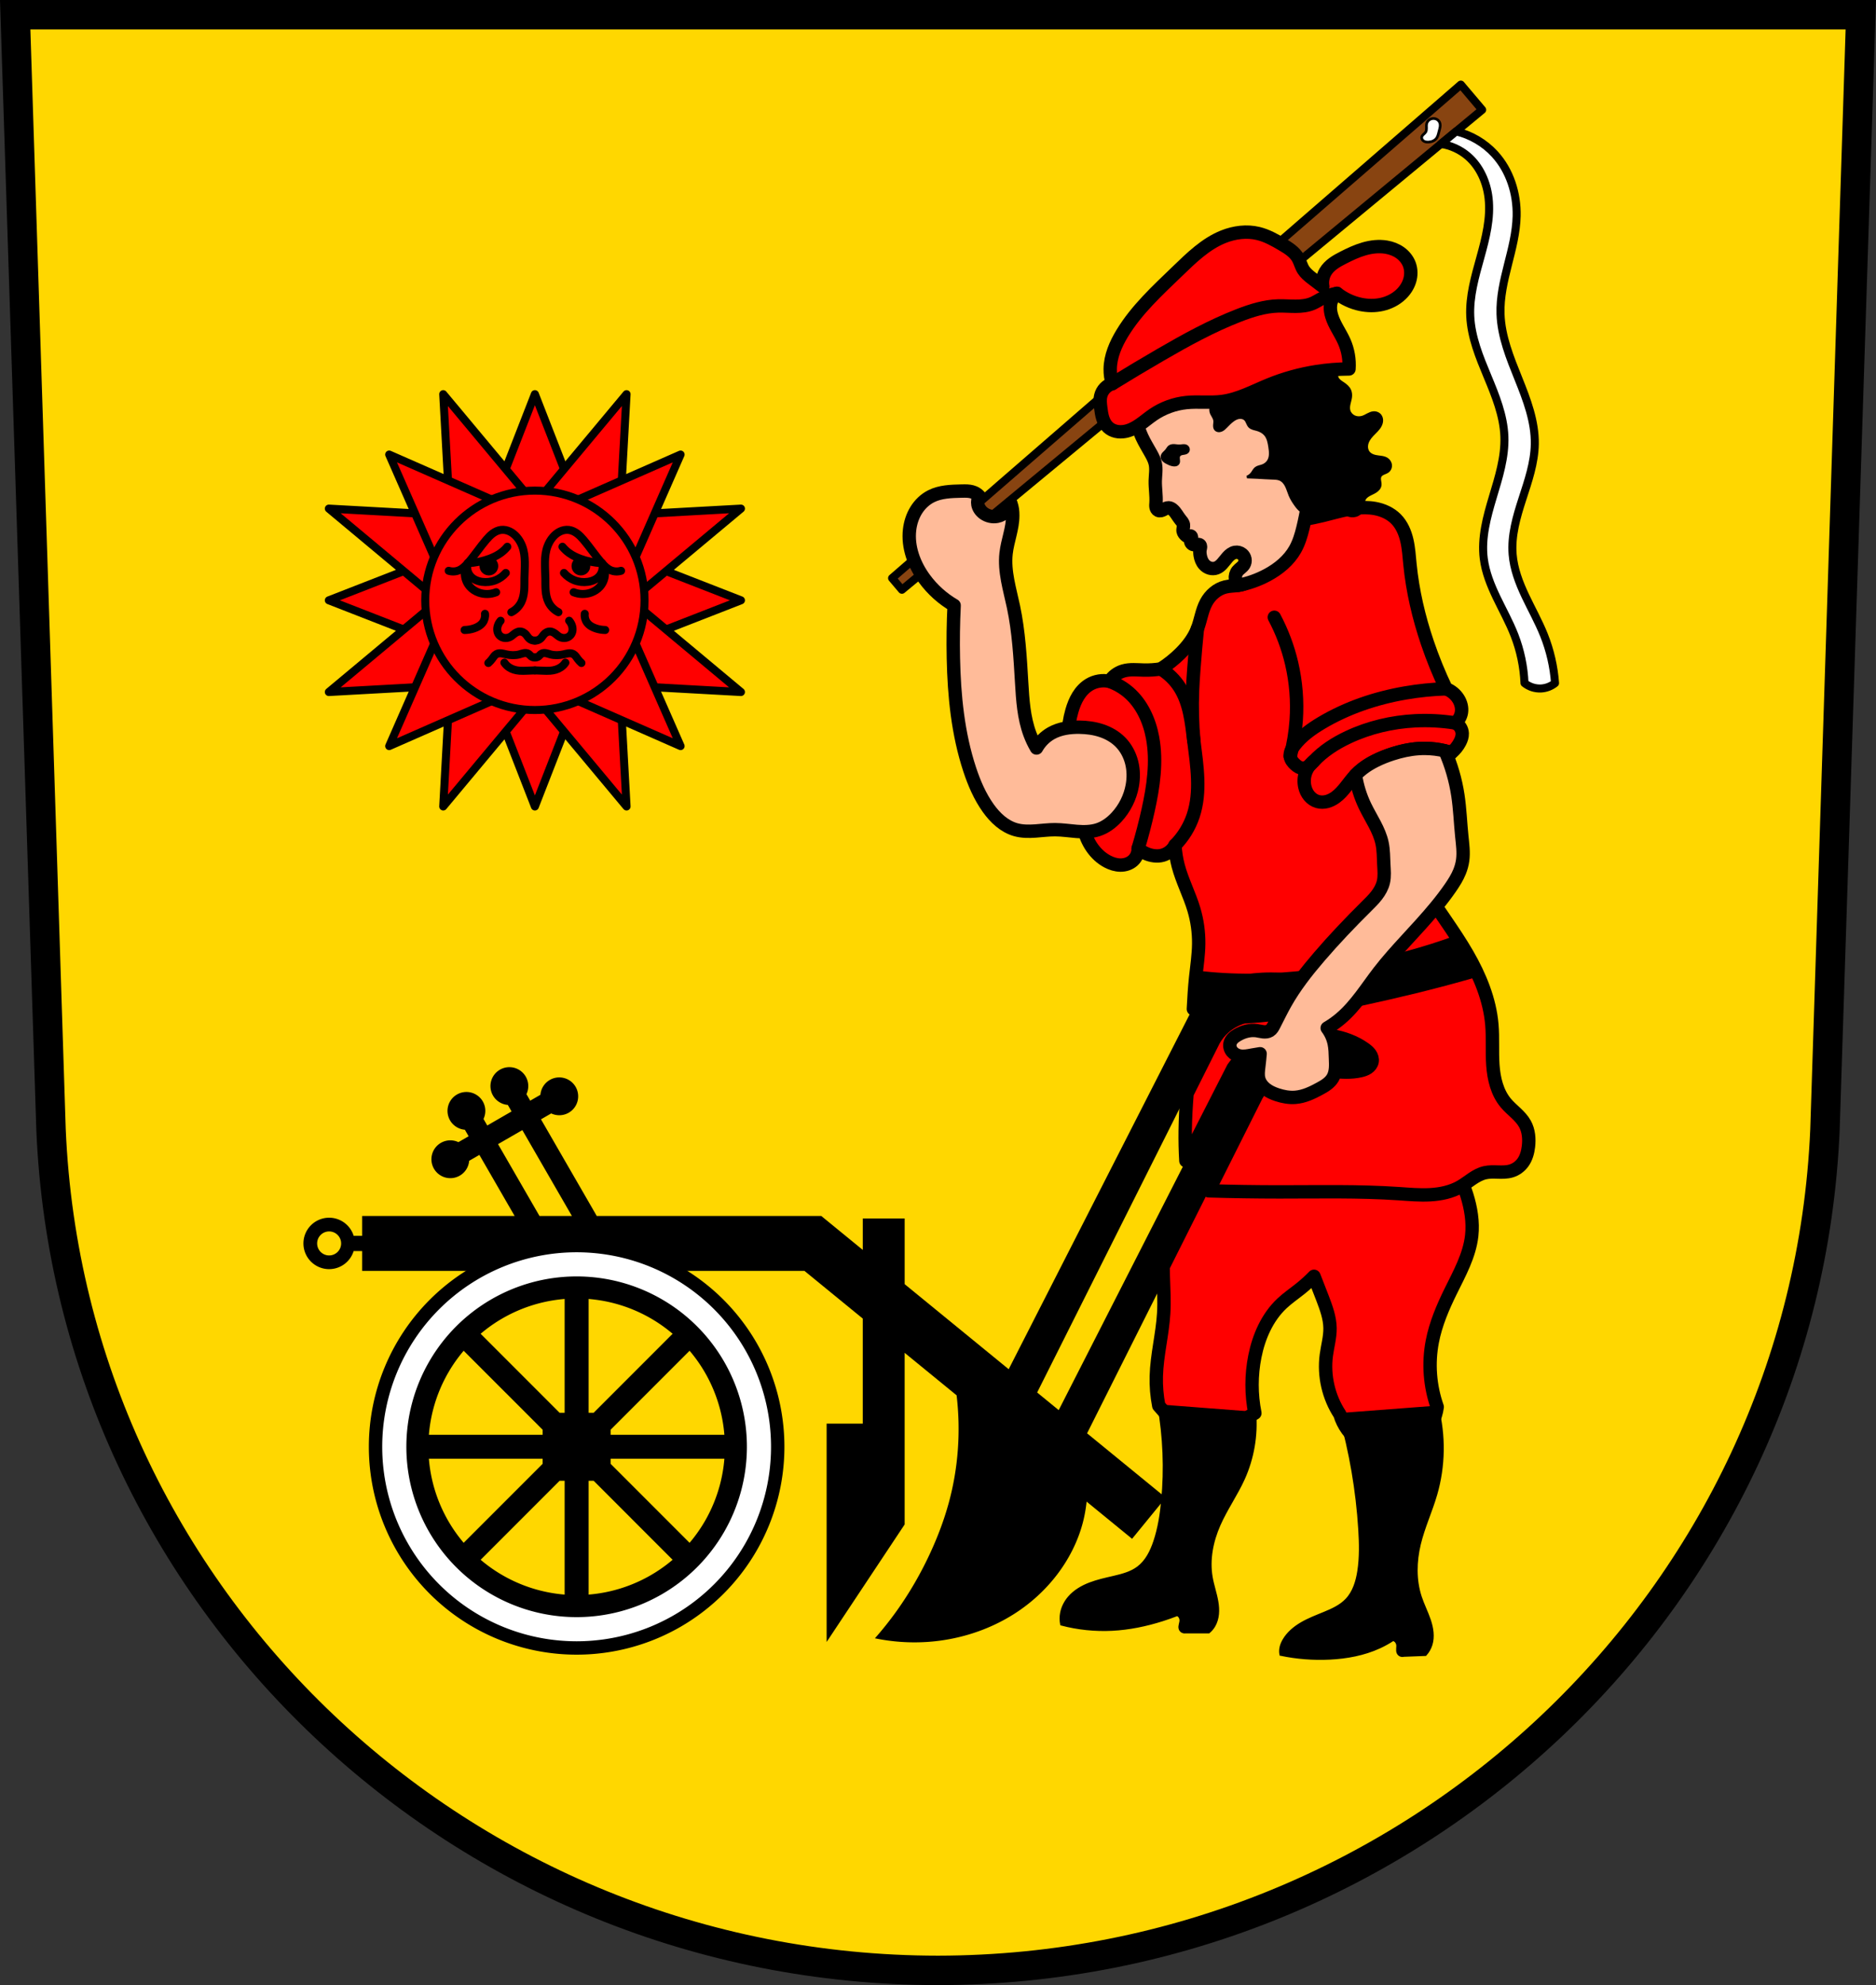 <?xml version="1.0" encoding="UTF-8" standalone="no"?>
<!-- Created with Inkscape (http://www.inkscape.org/) -->

<svg
   xmlns:dc="http://purl.org/dc/elements/1.1/"
   xmlns:cc="http://creativecommons.org/ns#"
   xmlns:rdf="http://www.w3.org/1999/02/22-rdf-syntax-ns#"
   xmlns:svg="http://www.w3.org/2000/svg"
   xmlns="http://www.w3.org/2000/svg"
   xmlns:sodipodi="http://sodipodi.sourceforge.net/DTD/sodipodi-0.dtd"
   xmlns:inkscape="http://www.inkscape.org/namespaces/inkscape"
   width="197.932mm"
   height="209.344mm"
   viewBox="0 0 701.334 741.769"
   id="svg22042"
   version="1.1"
   inkscape:version="0.91 r13725"
   sodipodi:docname="DEU Kempenich COA.svg">
  <rect x="0" y="0" width="701.334" height="741.769" fill="#333333" stroke="none"/>
  <defs
     id="defs22044">
    <inkscape:path-effect
       effect="spiro"
       id="path-effect24404"
       is_visible="true" />
    <inkscape:path-effect
       effect="spiro"
       id="path-effect24400"
       is_visible="true" />
    <inkscape:path-effect
       effect="spiro"
       id="path-effect24353"
       is_visible="true" />
    <inkscape:path-effect
       effect="spiro"
       id="path-effect24349"
       is_visible="true" />
    <inkscape:path-effect
       effect="spiro"
       id="path-effect24345"
       is_visible="true" />
    <inkscape:path-effect
       effect="spiro"
       id="path-effect24304"
       is_visible="true" />
    <inkscape:path-effect
       effect="spiro"
       id="path-effect24211"
       is_visible="true" />
    <inkscape:path-effect
       effect="spiro"
       id="path-effect24118"
       is_visible="true" />
    <inkscape:path-effect
       effect="spiro"
       id="path-effect24114"
       is_visible="true" />
    <inkscape:path-effect
       effect="spiro"
       id="path-effect24110"
       is_visible="true" />
    <inkscape:path-effect
       effect="spiro"
       id="path-effect24106"
       is_visible="true" />
    <inkscape:path-effect
       effect="spiro"
       id="path-effect24102"
       is_visible="true" />
    <inkscape:path-effect
       effect="spiro"
       id="path-effect24098"
       is_visible="true" />
    <inkscape:path-effect
       effect="spiro"
       id="path-effect24075"
       is_visible="true" />
    <inkscape:path-effect
       effect="spiro"
       id="path-effect24071"
       is_visible="true" />
    <inkscape:path-effect
       effect="spiro"
       id="path-effect23697"
       is_visible="true" />
    <inkscape:path-effect
       effect="spiro"
       id="path-effect23657"
       is_visible="true" />
    <inkscape:path-effect
       effect="spiro"
       id="path-effect23568"
       is_visible="true" />
    <inkscape:path-effect
       effect="spiro"
       id="path-effect23564"
       is_visible="true" />
    <inkscape:path-effect
       effect="spiro"
       id="path-effect23357"
       is_visible="true" />
    <inkscape:path-effect
       effect="spiro"
       id="path-effect23341"
       is_visible="true" />
    <inkscape:path-effect
       effect="spiro"
       id="path-effect22910"
       is_visible="true" />
    <inkscape:path-effect
       effect="spiro"
       id="path-effect22882"
       is_visible="true" />
    <inkscape:path-effect
       effect="spiro"
       id="path-effect22856"
       is_visible="true" />
    <inkscape:path-effect
       effect="spiro"
       id="path-effect22830"
       is_visible="true" />
    <inkscape:path-effect
       effect="spiro"
       id="path-effect22767"
       is_visible="true" />
    <inkscape:path-effect
       effect="spiro"
       id="path-effect22763"
       is_visible="true" />
    <inkscape:path-effect
       effect="spiro"
       id="path-effect22759"
       is_visible="true" />
    <inkscape:path-effect
       effect="spiro"
       id="path-effect22759-4"
       is_visible="true" />
    <inkscape:path-effect
       effect="spiro"
       id="path-effect22763-7"
       is_visible="true" />
    <inkscape:path-effect
       effect="spiro"
       id="path-effect22767-0"
       is_visible="true" />
    <inkscape:path-effect
       effect="spiro"
       id="path-effect22830-0"
       is_visible="true" />
    <inkscape:path-effect
       effect="spiro"
       id="path-effect22856-2"
       is_visible="true" />
    <inkscape:path-effect
       effect="spiro"
       id="path-effect22882-4"
       is_visible="true" />
    <inkscape:path-effect
       effect="spiro"
       id="path-effect22910-9"
       is_visible="true" />
    <inkscape:path-effect
       effect="spiro"
       id="path-effect22759-0"
       is_visible="true" />
    <inkscape:path-effect
       effect="spiro"
       id="path-effect22763-4"
       is_visible="true" />
    <inkscape:path-effect
       effect="spiro"
       id="path-effect22767-7"
       is_visible="true" />
    <inkscape:path-effect
       effect="spiro"
       id="path-effect22759-4-2"
       is_visible="true" />
    <inkscape:path-effect
       effect="spiro"
       id="path-effect22763-7-0"
       is_visible="true" />
    <inkscape:path-effect
       effect="spiro"
       id="path-effect22767-0-3"
       is_visible="true" />
    <inkscape:path-effect
       effect="spiro"
       id="path-effect22830-06"
       is_visible="true" />
    <inkscape:path-effect
       effect="spiro"
       id="path-effect22830-0-0"
       is_visible="true" />
    <inkscape:path-effect
       effect="spiro"
       id="path-effect22856-7"
       is_visible="true" />
    <inkscape:path-effect
       effect="spiro"
       id="path-effect22856-2-3"
       is_visible="true" />
    <inkscape:path-effect
       effect="spiro"
       id="path-effect22882-9"
       is_visible="true" />
    <inkscape:path-effect
       effect="spiro"
       id="path-effect22882-4-7"
       is_visible="true" />
    <inkscape:path-effect
       effect="spiro"
       id="path-effect22910-8"
       is_visible="true" />
    <inkscape:path-effect
       effect="spiro"
       id="path-effect22910-9-8"
       is_visible="true" />
    <inkscape:path-effect
       effect="spiro"
       id="path-effect23357-8"
       is_visible="true" />
    <inkscape:path-effect
       effect="spiro"
       id="path-effect23564-4"
       is_visible="true" />
    <inkscape:path-effect
       effect="spiro"
       id="path-effect23568-3"
       is_visible="true" />
    <inkscape:path-effect
       effect="spiro"
       id="path-effect23657-3"
       is_visible="true" />
    <inkscape:path-effect
       effect="spiro"
       id="path-effect23697-5"
       is_visible="true" />
    <inkscape:path-effect
       effect="spiro"
       id="path-effect24071-2"
       is_visible="true" />
    <inkscape:path-effect
       effect="spiro"
       id="path-effect24118-6"
       is_visible="true" />
    <inkscape:path-effect
       effect="spiro"
       id="path-effect24114-2"
       is_visible="true" />
    <inkscape:path-effect
       effect="spiro"
       id="path-effect24110-8"
       is_visible="true" />
    <inkscape:path-effect
       effect="spiro"
       id="path-effect24106-3"
       is_visible="true" />
    <inkscape:path-effect
       effect="spiro"
       id="path-effect24102-9"
       is_visible="true" />
    <inkscape:path-effect
       effect="spiro"
       id="path-effect24098-4"
       is_visible="true" />
    <inkscape:path-effect
       effect="spiro"
       id="path-effect24071-27"
       is_visible="true" />
    <inkscape:path-effect
       effect="spiro"
       id="path-effect24211-4"
       is_visible="true" />
    <inkscape:path-effect
       effect="spiro"
       id="path-effect24304-6"
       is_visible="true" />
    <inkscape:path-effect
       effect="spiro"
       id="path-effect24345-2"
       is_visible="true" />
  </defs>
  <sodipodi:namedview
     id="base"
     pagecolor="#ffffff"
     bordercolor="#666666"
     borderopacity="1.0"
     inkscape:pageopacity="0.0"
     inkscape:pageshadow="2"
     inkscape:zoom="0.72664172"
     inkscape:cx="350.66705"
     inkscape:cy="370.88431"
     inkscape:document-units="px"
     inkscape:current-layer="layer1"
     showgrid="false"
     inkscape:window-width="1366"
     inkscape:window-height="745"
     inkscape:window-x="-8"
     inkscape:window-y="-8"
     inkscape:window-maximized="1"
     fit-margin-top="0"
     fit-margin-left="0"
     fit-margin-right="0"
     fit-margin-bottom="0"
     inkscape:snap-midpoints="true"
     inkscape:snap-smooth-nodes="true"
     inkscape:object-nodes="true"
     inkscape:object-paths="true"
     inkscape:snap-nodes="true" />
  <g
     inkscape:label="Ebene 1"
     inkscape:groupmode="layer"
     id="layer1"
     transform="translate(-16.018,-44.282)">
    <path
       style="fill:#ffd700;fill-opacity:1;fill-rule:evenodd;stroke:none;stroke-width:11;stroke-opacity:1"
       inkscape:connector-curvature="0"
       d="m 21.698,49.782 13.398,416.624 c 7.415,175.25 153.92,314.046 331.589,314.144 177.51,-0.215 324.069,-139.061 331.589,-314.144 l 13.398,-416.624 -344.979,0 z"
       id="path10563-0-5" />
    <path
       style="fill:#ff0000;fill-rule:evenodd;stroke:#000000;stroke-width:5;stroke-linecap:butt;stroke-linejoin:round;stroke-miterlimit:4;stroke-dasharray:none;stroke-opacity:1;fill-opacity:1"
       d="m 460.731,488.492 c -4.77,5.438 -7.997,12.215 -9.212,19.346 -1.524,8.944 0.075,18.119 -0.461,27.176 -0.466,7.875 -2.544,15.605 -2.764,23.491 -0.103,3.704 0.206,7.419 0.921,11.055 l 13.819,15.661 22.11,-12.897 c -1.392,-6.971 -1.392,-14.217 0,-21.188 1.476,-7.391 4.644,-14.643 10.134,-19.807 2.149,-2.022 4.606,-3.683 6.909,-5.527 1.783,-1.428 3.476,-2.967 5.067,-4.606 1.093,2.756 2.168,5.52 3.224,8.291 1.36,3.568 2.707,7.236 2.764,11.055 0.051,3.414 -0.933,6.749 -1.382,10.134 -1.015,7.657 0.819,15.659 5.067,22.11 1.191,4.069 3.815,7.702 7.304,10.111 3.488,2.409 7.816,3.576 12.042,3.247 4.216,-0.327 8.301,-2.14 11.373,-5.046 3.072,-2.906 5.109,-6.885 5.67,-11.076 -2.755,-7.784 -3.398,-16.304 -1.842,-24.413 1.266,-6.603 3.94,-12.853 6.909,-18.885 3.281,-6.664 7.012,-13.346 7.83,-20.728 0.566,-5.109 -0.312,-10.293 -1.842,-15.2 -1.89,-6.06 -4.888,-11.95 -9.673,-16.122 -3.41,-2.972 -7.619,-4.962 -12.017,-6.019 -4.398,-1.057 -8.985,-1.204 -13.486,-0.747 -9.001,0.914 -17.567,4.182 -26.087,7.226 -13.951,4.984 -28.09,9.441 -42.377,13.358 z"
       id="path23655-0"
       inkscape:path-effect="#path-effect23657-3"
       inkscape:original-d="m 460.73112,488.4919 c 3.81325,6.03936 -7.57928,12.39268 -9.21235,19.34594 -2.07153,8.82011 0.14621,18.13666 -0.46062,27.17643 -0.52809,7.8668 -2.62981,15.60813 -2.76371,23.4915 -0.0628,3.69718 0.92123,11.05482 0.92123,11.05482 l 13.81853,15.661 22.10965,-12.89729 c 0,0 -1.6545,-14.32213 0,-21.18841 1.73727,-7.20976 5.44458,-14.06094 10.13358,-19.80656 1.86482,-2.28503 4.66542,-3.61324 6.90927,-5.52741 1.7365,-1.48137 5.06679,-4.60617 5.06679,-4.60617 0,0 2.32555,5.46526 3.22432,8.29111 1.15125,3.61968 2.55595,7.26216 2.76371,11.05483 0.18647,3.40402 -1.53478,6.72789 -1.38185,10.13358 0.33918,7.55332 5.06679,22.10965 5.06679,22.10965 0,0 17.50347,14.73976 19.34594,13.35791 1.84247,-1.38186 17.04285,-16.12162 17.04285,-16.12162 0,0 -2.96265,-16.32926 -1.84247,-24.41273 0.92011,-6.63973 4.57324,-12.60236 6.90927,-18.88532 2.57394,-6.92284 6.94419,-13.3953 7.83049,-20.72779 0.61248,-5.067 -0.18606,-10.37276 -1.84247,-15.20039 -2.03386,-5.92775 -4.20574,-13.05826 -9.67297,-16.12161 -15.00257,-8.40609 -34.60398,-2.23068 -51.58916,0.46062 -14.62827,2.31785 -44.62935,-1.28056 -42.37682,13.35791 z"
       inkscape:connector-curvature="0"
       sodipodi:nodetypes="aaaacccaaacaaacscaaaaaaaa" />
    <path
       style="fill:none;fill-rule:evenodd;stroke:#000000;stroke-width:11;stroke-opacity:1"
       inkscape:connector-curvature="0"
       d="m 21.698,49.782 13.398,416.624 c 7.415,175.25 153.92,314.046 331.589,314.144 177.51,-0.215 324.069,-139.061 331.589,-314.144 l 13.398,-416.624 -344.979,0 z"
       id="path10563-0" />
    <g
       id="g22771" />
    <circle
       style="opacity:1;fill:#ff0000;fill-opacity:1;fill-rule:nonzero;stroke:#000000;stroke-width:3;stroke-linecap:round;stroke-linejoin:round;stroke-miterlimit:4;stroke-dasharray:none;stroke-dashoffset:0;stroke-opacity:1"
       id="path22673-3"
       cx="215.984"
       cy="268.601"
       r="41.5" />
    <path
       inkscape:connector-curvature="0"
       style="opacity:1;fill:#000000;fill-opacity:1;fill-rule:nonzero;stroke:none;stroke-width:1;stroke-linecap:round;stroke-linejoin:round;stroke-miterlimit:4;stroke-dasharray:none;stroke-dashoffset:0;stroke-opacity:1"
       d="m 491.396,410.151 c -2.194,-0.022 -4.392,0.105 -6.574,0.334 -5.041,0.528 -10.099,1.625 -14.557,4.037 -3.663,1.982 -6.851,4.837 -9.227,8.258 l -67.928,133.135 -38.891,-31.785 0,-24.551 -15.652,0 0,11.758 -15.512,-12.678 -83.941,0 -20.854,-36.121 3.822,-2.207 a 7.069,7.069 0 0 0 6.549,-0.262 7.069,7.069 0 0 0 2.586,-9.658 7.069,7.069 0 0 0 -9.656,-2.586 7.069,7.069 0 0 0 -3.508,5.541 l -3.816,2.203 -1.408,-2.438 a 7.069,7.069 0 0 0 -0.262,-6.549 7.069,7.069 0 0 0 -5.789,-3.525 7.069,7.069 0 0 0 -3.869,0.939 7.069,7.069 0 0 0 -2.586,9.656 7.069,7.069 0 0 0 5.541,3.508 l 1.404,2.432 -9.088,5.248 -1.408,-2.438 a 7.069,7.069 0 0 0 -0.262,-6.549 7.069,7.069 0 0 0 -9.658,-2.586 7.069,7.069 0 0 0 -2.588,9.654 7.069,7.069 0 0 0 5.543,3.508 l 1.404,2.434 -3.818,2.203 a 7.069,7.069 0 0 0 -6.553,0.268 7.069,7.069 0 0 0 -2.588,9.656 7.069,7.069 0 0 0 9.656,2.588 7.069,7.069 0 0 0 3.502,-5.539 l 3.824,-2.207 13.18,22.826 -57.014,0 0,7.412 -3.164,0 a 9.606,9.606 0 0 0 -9.176,-6.762 9.606,9.606 0 0 0 -9.605,9.605 9.606,9.606 0 0 0 9.605,9.605 9.606,9.606 0 0 0 9.166,-6.76 l 3.174,0 0,7.41 68.855,0 0.525,0.91 1.576,-0.91 94.396,0 21.812,17.828 0,39.248 -13.514,0 0,81.59 29.166,-43.91 0,-64.135 19.426,15.877 c 1.599,13.425 0.629,27.16 -2.939,40.203 -1.732,6.331 -4.059,12.492 -6.801,18.455 -3.52,7.656 -7.731,14.996 -12.627,21.854 -2.543,3.563 -5.27,6.995 -8.166,10.277 6.345,1.32 12.867,1.785 19.336,1.379 11.673,-0.733 23.189,-4.356 33.025,-10.684 12.032,-7.739 21.501,-19.705 25.254,-33.51 0.735,-2.702 1.225,-5.467 1.52,-8.252 L 439.246,619.284 451.822,603.899 422.418,579.868 485.756,453.597 c 1.035,-1.845 2.395,-3.507 3.998,-4.887 3.74,-3.22 8.711,-4.806 13.643,-4.982 3.549,-0.127 7.082,0.432 10.611,0.822 3.53,0.391 7.138,0.609 10.6,-0.182 0.954,-0.218 1.906,-0.519 2.717,-1.066 0.406,-0.274 0.773,-0.608 1.062,-1.002 0.29,-0.394 0.501,-0.849 0.592,-1.33 0.092,-0.491 0.057,-1.003 -0.076,-1.484 -0.133,-0.482 -0.363,-0.935 -0.65,-1.344 -0.574,-0.818 -1.369,-1.455 -2.188,-2.029 -3.591,-2.521 -7.82,-4.054 -12.146,-4.785 -4.326,-0.731 -8.755,-0.68 -13.119,-0.223 -5.041,0.528 -10.101,1.625 -14.559,4.037 -3.663,1.982 -6.851,4.835 -9.227,8.256 l -65.203,127.801 -8.059,-6.586 66.029,-131.635 c 1.035,-1.845 2.393,-3.507 3.996,-4.887 3.74,-3.22 8.713,-4.804 13.645,-4.98 3.549,-0.127 7.082,0.432 10.611,0.822 3.53,0.391 7.138,0.609 10.6,-0.182 0.954,-0.218 1.906,-0.519 2.717,-1.066 0.405,-0.274 0.773,-0.61 1.062,-1.004 0.29,-0.394 0.502,-0.849 0.592,-1.33 0.092,-0.491 0.057,-1.003 -0.076,-1.484 -0.133,-0.482 -0.363,-0.935 -0.65,-1.344 -0.574,-0.818 -1.369,-1.453 -2.188,-2.027 -3.591,-2.521 -7.82,-4.054 -12.146,-4.785 -2.163,-0.366 -4.353,-0.537 -6.547,-0.559 z m -280.104,56.41 18.531,32.098 -12.117,0 -15.502,-26.85 9.088,-5.248 z m -72.23,37.867 a 4.486,4.486 0 0 1 4.486,4.486 4.486,4.486 0 0 1 -4.486,4.486 4.486,4.486 0 0 1 -4.484,-4.486 4.486,4.486 0 0 1 4.484,-4.486 z"
       id="rect23218-3" />
    <path
       inkscape:connector-curvature="0"
       style="opacity:1;fill:#000000;fill-opacity:1;fill-rule:nonzero;stroke:#000000;stroke-width:3;stroke-linecap:round;stroke-linejoin:round;stroke-miterlimit:4;stroke-dasharray:none;stroke-dashoffset:0;stroke-opacity:1"
       d="m 228.605,519.509 0,54.186 -4.004,0 -37.141,-37.143 -4.219,4.219 37.143,37.141 0,4.004 -54.186,0 0,5.965 54.186,0 0,4.004 -37.143,37.141 4.219,4.219 37.141,-37.143 4.004,0 0,54.186 5.965,0 0,-54.186 4.004,0 37.141,37.143 4.219,-4.219 -37.143,-37.141 0,-4.004 54.186,0 0,-5.965 -54.186,0 0,-4.004 37.143,-37.141 -4.219,-4.219 -37.141,37.143 -4.004,0 0,-54.186 -5.965,0 z"
       id="rect23440-3" />
    <path
       inkscape:connector-curvature="0"
       style="opacity:1;fill:#000000;fill-opacity:1;fill-rule:nonzero;stroke:#000000;stroke-width:3;stroke-linecap:round;stroke-linejoin:round;stroke-miterlimit:4;stroke-dasharray:none;stroke-dashoffset:0;stroke-opacity:1"
       d="m 231.588,514.931 a 69.967,69.967 0 0 0 -69.966,69.966 69.967,69.967 0 0 0 69.966,69.966 69.967,69.967 0 0 0 69.966,-69.966 69.967,69.967 0 0 0 -69.966,-69.966 z m 0,13.05 a 56.916,56.916 0 0 1 56.917,56.917 56.916,56.916 0 0 1 -56.917,56.915 56.916,56.916 0 0 1 -56.915,-56.915 56.916,56.916 0 0 1 56.915,-56.917 z"
       id="path23420-8-3" />
    <path
       inkscape:connector-curvature="0"
       style="opacity:1;fill:#ffffff;fill-opacity:1;fill-rule:nonzero;stroke:#000000;stroke-width:5;stroke-linecap:round;stroke-linejoin:round;stroke-miterlimit:4;stroke-dasharray:none;stroke-dashoffset:0;stroke-opacity:1"
       d="m 231.588,509.72 a 75.178,75.178 0 0 0 -75.178,75.178 75.178,75.178 0 0 0 75.178,75.178 75.178,75.178 0 0 0 75.178,-75.178 75.178,75.178 0 0 0 -75.178,-75.178 z m 0,14.021 a 61.155,61.155 0 0 1 61.156,61.156 61.155,61.155 0 0 1 -61.156,61.154 61.155,61.155 0 0 1 -61.154,-61.154 61.155,61.155 0 0 1 61.154,-61.156 z"
       id="path23420-8" />
    <path
       style="fill:#884411;fill-rule:evenodd;stroke:#000000;stroke-width:3;stroke-linecap:butt;stroke-linejoin:round;stroke-miterlimit:4;stroke-dasharray:none;stroke-opacity:1;fill-opacity:1"
       d="m 562.142,75.896 -212.624,184.416 1.841,2.174 1.841,2.174 216.919,-179.344 -3.988,-4.71 -3.988,-4.71 z"
       id="path23544-4"
       inkscape:connector-curvature="0" />
    <path
       style="fill:#ffffff;fill-rule:evenodd;stroke:#000000;stroke-width:3;stroke-linecap:butt;stroke-linejoin:round;stroke-miterlimit:4;stroke-dasharray:none;stroke-opacity:1"
       d="m 560.374,93.373 c 5.513,1.307 10.614,4.3 14.443,8.476 5.668,6.181 8.377,14.76 8.19,23.145 -0.138,6.194 -1.746,12.247 -3.264,18.254 -1.517,6.007 -2.963,12.123 -2.764,18.315 0.27,8.428 3.555,16.426 6.7,24.25 3.145,7.824 6.245,15.934 6.118,24.365 -0.106,7.052 -2.467,13.845 -4.643,20.554 -2.176,6.708 -4.213,13.666 -3.645,20.695 0.437,5.409 2.404,10.579 4.717,15.488 2.314,4.909 4.996,9.65 7.009,14.69 2.284,5.722 3.682,11.796 4.129,17.941 -1.474,1.19 -3.329,1.9 -5.221,2.001 -2.219,0.118 -4.472,-0.613 -6.198,-2.012 -0.261,-6.122 -1.536,-12.199 -3.757,-17.91 -1.873,-4.816 -4.402,-9.345 -6.638,-14.004 -2.236,-4.659 -4.203,-9.527 -4.84,-14.655 -0.956,-7.699 1.136,-15.422 3.365,-22.853 2.229,-7.431 4.643,-14.997 4.348,-22.749 -0.298,-7.811 -3.325,-15.227 -6.325,-22.445 -3,-7.218 -6.06,-14.613 -6.43,-22.421 -0.354,-7.485 1.788,-14.833 3.791,-22.053 2.003,-7.22 3.903,-14.679 3.055,-22.124 -0.672,-5.9 -3.209,-11.721 -7.691,-15.615 -2.841,-2.468 -6.402,-4.099 -10.127,-4.639 l 5.677,-4.693 z"
       id="path23562-7"
       inkscape:path-effect="#path-effect23564-4"
       inkscape:original-d="m 560.3743,93.372626 c 0,0 10.88952,4.171033 14.44332,8.475904 5.21005,6.31116 7.46801,14.99309 8.19035,23.14497 1.09041,12.3059 -6.61089,24.22848 -6.02781,36.5688 0.79098,16.74032 12.31942,31.86397 12.81799,48.61553 0.41723,14.01828 -9.49485,27.27657 -8.28802,41.24901 0.92867,10.75193 8.55308,19.86278 11.72586,30.17786 1.80411,5.86536 4.12876,17.94059 4.12876,17.94059 0,0 -3.35769,1.95227 -5.22073,2.00088 -2.17149,0.0566 -6.19844,-2.01165 -6.19844,-2.01165 0,0 -1.99019,-12.07137 -3.75692,-17.9098 -2.98054,-9.84968 -10.38166,-18.42733 -11.4774,-28.6596 -1.64159,-15.32913 8.55608,-30.20888 7.71302,-45.60256 -0.85024,-15.52466 -11.79715,-29.34763 -12.75449,-44.86599 -0.91759,-14.8731 9.10182,-29.44712 6.84592,-44.17676 -0.87838,-5.7353 -3.53142,-11.57035 -7.69147,-15.61499 -2.66207,-2.58822 -10.12668,-4.638833 -10.12668,-4.638833 z"
       inkscape:connector-curvature="0"
       sodipodi:nodetypes="caaaaaacacaaaaaacc" />
    <path
       style="fill:#ffffff;fill-rule:evenodd;stroke:#000000;stroke-width:1px;stroke-linecap:butt;stroke-linejoin:miter;stroke-opacity:1"
       d="m 554.122,92.925 c 0.11,-0.427 0.226,-0.854 0.283,-1.291 0.058,-0.437 0.056,-0.888 -0.068,-1.312 -0.184,-0.63 -0.641,-1.173 -1.224,-1.475 -0.583,-0.303 -1.282,-0.366 -1.915,-0.189 -0.447,0.125 -0.862,0.367 -1.186,0.699 -0.324,0.332 -0.556,0.755 -0.657,1.208 -0.112,0.507 -0.061,1.033 -0.05,1.553 0.01,0.519 -0.029,1.063 -0.297,1.508 -0.198,0.329 -0.504,0.574 -0.788,0.832 -0.284,0.258 -0.561,0.551 -0.668,0.919 -0.088,0.305 -0.049,0.64 0.086,0.927 0.135,0.287 0.362,0.526 0.629,0.697 0.534,0.342 1.202,0.409 1.835,0.366 0.584,-0.04 1.166,-0.167 1.696,-0.416 0.529,-0.25 1.005,-0.626 1.333,-1.111 0.276,-0.409 0.441,-0.882 0.581,-1.356 0.152,-0.515 0.276,-1.037 0.41,-1.557 z"
       id="path23566-6"
       inkscape:path-effect="#path-effect23568-3"
       inkscape:original-d="m 554.12151,92.924582 c 0.14737,-0.858107 0.63344,-1.839111 0.21585,-2.603111 -0.56791,-1.039007 -1.96877,-1.849868 -3.13825,-1.664343 -0.87301,0.138488 -1.466,1.107042 -1.84307,1.906496 -0.43801,0.928503 0.0555,2.115961 -0.34734,3.06028 -0.29792,0.698226 -1.53702,0.996696 -1.45573,1.751448 0.11548,1.071876 1.47664,1.884646 2.54955,1.989906 1.1252,0.110383 2.25449,-0.703254 3.02852,-1.527391 0.33657,-0.35841 0.42075,-0.89096 0.5805,-1.355945 0.17443,-0.507682 0.3191,-1.028297 0.40997,-1.55734 z"
       inkscape:connector-curvature="0"
       sodipodi:nodetypes="aaaaaaaaaa" />
    <path
       inkscape:connector-curvature="0"
       style="fill:#000000;fill-rule:evenodd;stroke:#000000;stroke-width:1px;stroke-linecap:butt;stroke-linejoin:miter;stroke-opacity:1"
       d="m 449.217,569.562 c 2.041,11.666 2.515,23.605 1.408,35.396 -0.487,5.184 -1.285,10.369 -2.932,15.309 -1.238,3.715 -3.063,7.411 -6.188,9.771 -2.626,1.984 -5.914,2.836 -9.119,3.582 -3.01,0.701 -6.048,1.351 -8.934,2.459 -2.886,1.108 -5.642,2.707 -7.678,5.033 -1.456,1.664 -2.516,3.69 -2.932,5.861 -0.267,1.395 -0.267,2.84 0,4.234 6.148,1.609 12.543,2.272 18.891,1.955 6.419,-0.32 12.766,-1.635 18.891,-3.582 1.866,-0.593 3.713,-1.246 5.537,-1.955 0.367,0.182 0.687,0.462 0.914,0.803 0.227,0.341 0.362,0.743 0.389,1.152 0.036,0.549 -0.12,1.089 -0.248,1.625 -0.128,0.536 -0.228,1.101 -0.078,1.631 0.116,0.41 0.384,0.775 0.738,1.012 0.355,0.236 0.794,0.342 1.217,0.291 l 8.795,0 c 0.775,-0.642 1.438,-1.416 1.953,-2.279 0.801,-1.342 1.236,-2.884 1.387,-4.439 0.151,-1.556 0.024,-3.129 -0.238,-4.67 -0.525,-3.082 -1.593,-6.05 -2.125,-9.131 -1.138,-6.585 0.242,-13.424 2.932,-19.541 2.621,-5.96 6.443,-11.329 9.119,-17.264 3.442,-7.633 4.912,-16.145 4.229,-24.49 l -35.928,-2.764 z m 104.1,0.459 -36.391,2.764 c 3.991,14.011 6.466,28.452 7.367,42.992 0.322,5.196 0.444,10.439 -0.35,15.584 -0.597,3.87 -1.796,7.813 -4.482,10.662 -2.259,2.395 -5.353,3.794 -8.398,5.045 -2.866,1.177 -5.778,2.282 -8.455,3.84 -2.677,1.558 -5.142,3.618 -6.684,6.305 -0.526,0.916 -0.942,1.906 -1.117,2.947 -0.13,0.774 -0.125,1.571 0.016,2.344 6.033,1.256 12.227,1.736 18.381,1.426 6.348,-0.32 12.716,-1.501 18.494,-4.148 1.781,-0.816 3.498,-1.768 5.135,-2.846 0.392,0.118 0.752,0.342 1.033,0.641 0.281,0.299 0.482,0.671 0.576,1.07 0.126,0.536 0.06,1.095 0.023,1.645 -0.037,0.549 -0.04,1.124 0.195,1.621 0.182,0.385 0.506,0.703 0.895,0.877 0.389,0.174 0.841,0.204 1.25,0.084 l 8.1,-0.314 c 0.966,-1.066 1.695,-2.343 2.121,-3.717 0.921,-2.967 0.399,-6.203 -0.59,-9.148 -0.989,-2.945 -2.43,-5.724 -3.4,-8.676 -2.084,-6.338 -1.913,-13.271 -0.352,-19.758 1.524,-6.33 4.318,-12.284 6.131,-18.537 3.072,-10.596 3.247,-22.016 0.502,-32.701 z"
       id="path23695-8" />
    <g
       id="g23967"
       transform="translate(-147.016,-95.986)">
      <g
         style="fill:#ff0000;fill-opacity:1;stroke-width:3;stroke-miterlimit:4;stroke-dasharray:none"
         transform="translate(863.335,97.651)"
         id="g23931">
        <path
           style="fill:#ff0000;fill-opacity:1;fill-rule:evenodd;stroke:#000000;stroke-width:3;stroke-linecap:butt;stroke-linejoin:round;stroke-miterlimit:4;stroke-dasharray:none;stroke-opacity:1"
           d="m -500.335,189.903 -17.504,44.91 17.504,-1.842 17.504,1.842 -17.504,-44.91 z m -17.504,109.156 17.504,44.91 17.504,-44.91 -17.504,1.842 -17.504,-1.842 z"
           id="path23779"
           inkscape:connector-curvature="0" />
        <path
           style="fill:#ff0000;fill-opacity:1;fill-rule:evenodd;stroke:#000000;stroke-width:3;stroke-linecap:butt;stroke-linejoin:round;stroke-miterlimit:4;stroke-dasharray:none;stroke-opacity:1"
           d="m -466.067,189.903 -37.482,44.91 18.323,-1.842 16.685,1.842 2.474,-44.91 z m -66.062,109.156 -2.475,44.91 37.482,-44.91 -18.323,1.842 -16.685,-1.842 z"
           id="path23779-3"
           inkscape:connector-curvature="0" />
        <path
           style="fill:#ff0000;fill-opacity:1;fill-rule:evenodd;stroke:#000000;stroke-width:3;stroke-linecap:butt;stroke-linejoin:round;stroke-miterlimit:4;stroke-dasharray:none;stroke-opacity:1"
           d="m -534.604,189.903 37.482,44.91 -18.323,-1.842 -16.685,1.842 -2.474,-44.91 z m 66.062,109.156 2.475,44.91 -37.482,-44.91 18.323,1.842 16.685,-1.842 z"
           id="path23779-3-2"
           inkscape:connector-curvature="0" />
        <g
           style="fill:#ff0000;fill-opacity:1;stroke-width:3;stroke-miterlimit:4;stroke-dasharray:none"
           transform="matrix(0,1,-1,0,-233.4,767.271)"
           id="g23862-7">
          <path
             inkscape:connector-curvature="0"
             id="path23779-0"
             d="m -500.335,189.903 -17.504,44.91 17.504,-1.842 17.504,1.842 -17.504,-44.91 z m -17.504,109.156 17.504,44.91 17.504,-44.91 -17.504,1.842 -17.504,-1.842 z"
             style="fill:#ff0000;fill-opacity:1;fill-rule:evenodd;stroke:#000000;stroke-width:3;stroke-linecap:butt;stroke-linejoin:round;stroke-miterlimit:4;stroke-dasharray:none;stroke-opacity:1" />
          <g
             style="fill:#ff0000;fill-opacity:1;stroke-width:3;stroke-miterlimit:4;stroke-dasharray:none"
             id="g23858-5">
            <path
               style="fill:#ff0000;fill-opacity:1;fill-rule:evenodd;stroke:#000000;stroke-width:3;stroke-linecap:butt;stroke-linejoin:round;stroke-miterlimit:4;stroke-dasharray:none;stroke-opacity:1"
               d="m -466.067,189.903 -37.482,44.91 18.323,-1.842 16.685,1.842 2.474,-44.91 z m -66.062,109.156 -2.475,44.91 37.482,-44.91 -18.323,1.842 -16.685,-1.842 z"
               id="path23779-3-7"
               inkscape:connector-curvature="0" />
            <path
               style="fill:#ff0000;fill-opacity:1;fill-rule:evenodd;stroke:#000000;stroke-width:3;stroke-linecap:butt;stroke-linejoin:round;stroke-miterlimit:4;stroke-dasharray:none;stroke-opacity:1"
               d="m -534.604,189.903 37.482,44.91 -18.323,-1.842 -16.685,1.842 -2.474,-44.91 z m 66.062,109.156 2.475,44.91 -37.482,-44.91 18.323,1.842 16.685,-1.842 z"
               id="path23779-3-2-9"
               inkscape:connector-curvature="0" />
          </g>
        </g>
        <path
           style="fill:#ff0000;fill-opacity:1;fill-rule:evenodd;stroke:#000000;stroke-width:3;stroke-linecap:butt;stroke-linejoin:round;stroke-miterlimit:4;stroke-dasharray:none;stroke-opacity:1"
           d="m -554.806,212.465 19.379,44.133 11.075,-13.679 13.679,-11.075 -44.133,-19.379 z m 64.808,89.562 44.133,19.379 -19.379,-44.133 -11.075,13.679 -13.679,11.075 z"
           id="path23779-1"
           inkscape:connector-curvature="0" />
        <path
           style="fill:#ff0000;fill-opacity:1;fill-rule:evenodd;stroke:#000000;stroke-width:3;stroke-linecap:butt;stroke-linejoin:round;stroke-miterlimit:4;stroke-dasharray:none;stroke-opacity:1"
           d="m -445.865,212.465 -19.379,44.133 -11.075,-13.679 -13.679,-11.075 44.133,-19.379 z m -64.808,89.562 -44.133,19.379 19.379,-44.133 11.075,13.679 13.679,11.075 z"
           id="path23779-1-5"
           inkscape:connector-curvature="0" />
        <circle
           style="opacity:1;fill:#ff0000;fill-opacity:1;fill-rule:nonzero;stroke:#000000;stroke-width:3;stroke-linecap:round;stroke-linejoin:round;stroke-miterlimit:4;stroke-dasharray:none;stroke-dashoffset:0;stroke-opacity:1"
           id="path23777"
           cx="-500.335"
           cy="266.936"
           r="40.994" />
      </g>
      <g
         transform="translate(147.016,95.265)"
         id="g23944">
        <g
           id="g22817-9"
           transform="translate(716.775,0)"
           style="stroke:#000000;stroke-width:3;stroke-miterlimit:4;stroke-dasharray:none;stroke-opacity:1">
          <path
             style="fill:none;fill-rule:evenodd;stroke:#000000;stroke-width:3;stroke-linecap:round;stroke-linejoin:round;stroke-miterlimit:4;stroke-dasharray:none;stroke-opacity:1"
             d="m -491.994,273.763 c -1.566,-0.795 -2.87,-2.099 -3.665,-3.665 -0.689,-1.357 -0.994,-2.879 -1.12,-4.396 -0.126,-1.517 -0.079,-3.041 -0.102,-4.563 -0.061,-4.041 -0.598,-8.227 0.814,-12.013 0.47,-1.261 1.152,-2.446 2.036,-3.461 0.737,-0.847 1.621,-1.578 2.633,-2.064 1.012,-0.486 2.157,-0.72 3.272,-0.583 1.119,0.138 2.17,0.643 3.078,1.311 0.908,0.669 1.684,1.499 2.419,2.354 2.426,2.822 4.459,5.966 6.923,8.755 0.934,1.057 1.963,2.086 3.258,2.647 1.21,0.525 2.61,0.598 3.869,0.204"
             id="path22757-1"
             inkscape:path-effect="#path-effect22759-0"
             inkscape:original-d="m -491.9942,273.76283 c 0,0 -2.89729,-2.11726 -3.66501,-3.66502 -1.33929,-2.70004 -1.11947,-5.94672 -1.22168,-8.95894 -0.1361,-4.01125 -0.37052,-8.17846 0.81445,-12.01311 0.39522,-1.27895 1.03884,-2.56847 2.03612,-3.4614 1.60696,-1.43881 3.75526,-2.82641 5.90474,-2.64696 2.19477,0.18323 3.87839,2.17205 5.49753,3.66502 2.73522,2.52208 4.30951,6.10711 6.92281,8.75532 0.98279,0.99592 1.95201,2.14431 3.2578,2.64695 1.20513,0.46389 3.86863,0.20362 3.86863,0.20362"
             inkscape:connector-curvature="0"
             sodipodi:nodetypes="caaaaaaaac" />
          <path
             style="fill:none;fill-rule:evenodd;stroke:#000000;stroke-width:3;stroke-linecap:round;stroke-linejoin:round;stroke-miterlimit:4;stroke-dasharray:none;stroke-opacity:1"
             d="m -489.912,259.101 c 1.049,1.208 2.396,2.156 3.887,2.736 1.593,0.619 3.347,0.815 5.039,0.576 1.63,-0.23 3.257,-0.902 4.319,-2.16 0.551,-0.652 0.934,-1.446 1.101,-2.283 0.167,-0.838 0.118,-1.717 -0.14,-2.531 0.837,1.351 1.221,2.977 1.075,4.56 -0.146,1.582 -0.821,3.112 -1.892,4.286 -0.897,0.984 -2.057,1.714 -3.311,2.16 -2.081,0.74 -4.433,0.687 -6.479,-0.144"
             id="path22761-28"
             inkscape:path-effect="#path-effect22763-4"
             inkscape:original-d="m -489.9119,259.10055 c 0,0 2.40641,2.17218 3.88734,2.73553 1.58017,0.60111 3.37429,0.87014 5.03913,0.57591 1.58513,-0.28015 3.34244,-0.8802 4.31926,-2.15963 0.9931,-1.30076 0.96093,-4.81462 0.96093,-4.81462 0,0 0.71184,6.30989 -0.81694,8.84593 -0.68035,1.1286 -2.04417,1.79818 -3.31144,2.15963 -2.07732,0.59249 -6.4789,-0.14398 -6.4789,-0.14398"
             inkscape:connector-curvature="0"
             sodipodi:nodetypes="caaacaac" />
          <path
             style="fill:none;fill-rule:evenodd;stroke:#000000;stroke-width:3;stroke-linecap:round;stroke-linejoin:round;stroke-miterlimit:4;stroke-dasharray:none;stroke-opacity:1"
             d="m -475.705,255.438 c -2.785,-0.123 -5.549,-0.687 -8.16,-1.664 -1.472,-0.551 -2.902,-1.238 -4.175,-2.16 -0.91,-0.659 -1.735,-1.435 -2.448,-2.304"
             id="path22765-3"
             inkscape:path-effect="#path-effect22767-7"
             inkscape:original-d="m -475.70524,255.43774 c 0,0 -5.54203,-0.74045 -8.15969,-1.66428 -1.4776,-0.52148 -2.89658,-1.25402 -4.17529,-2.15963 -0.9143,-0.64754 -2.44758,-2.30361 -2.44758,-2.30361"
             inkscape:connector-curvature="0"
             sodipodi:nodetypes="caac" />
          <ellipse
             style="opacity:1;fill:#000000;fill-opacity:1;fill-rule:nonzero;stroke:#000000;stroke-width:3;stroke-linecap:round;stroke-linejoin:round;stroke-miterlimit:4;stroke-dasharray:none;stroke-dashoffset:0;stroke-opacity:1"
             id="path22769-3"
             cx="-483.593"
             cy="256.525"
             rx="2"
             ry="2" />
          <g
             id="g22771-8-7"
             transform="matrix(-1,0,0,1,-1001.583,-1.0348397e-6)"
             style="stroke:#000000;stroke-width:3;stroke-miterlimit:4;stroke-dasharray:none;stroke-opacity:1">
            <path
               style="fill:none;fill-rule:evenodd;stroke:#000000;stroke-width:3;stroke-linecap:round;stroke-linejoin:round;stroke-miterlimit:4;stroke-dasharray:none;stroke-opacity:1"
               d="m -491.994,273.763 c -1.566,-0.795 -2.87,-2.099 -3.665,-3.665 -0.689,-1.357 -0.994,-2.879 -1.12,-4.396 -0.126,-1.517 -0.079,-3.041 -0.102,-4.563 -0.061,-4.041 -0.598,-8.227 0.814,-12.013 0.47,-1.261 1.152,-2.446 2.036,-3.461 0.737,-0.847 1.621,-1.578 2.633,-2.064 1.012,-0.486 2.157,-0.72 3.272,-0.583 1.119,0.138 2.17,0.643 3.078,1.311 0.908,0.669 1.684,1.499 2.419,2.354 2.426,2.822 4.459,5.966 6.923,8.755 0.934,1.057 1.963,2.086 3.258,2.647 1.21,0.525 2.61,0.598 3.869,0.204"
               id="path22757-6-1"
               inkscape:path-effect="#path-effect22759-4-2"
               inkscape:original-d="m -491.9942,273.76283 c 0,0 -2.89729,-2.11726 -3.66501,-3.66502 -1.33929,-2.70004 -1.11947,-5.94672 -1.22168,-8.95894 -0.1361,-4.01125 -0.37052,-8.17846 0.81445,-12.01311 0.39522,-1.27895 1.03884,-2.56847 2.03612,-3.4614 1.60696,-1.43881 3.75526,-2.82641 5.90474,-2.64696 2.19477,0.18323 3.87839,2.17205 5.49753,3.66502 2.73522,2.52208 4.30951,6.10711 6.92281,8.75532 0.98279,0.99592 1.95201,2.14431 3.2578,2.64695 1.20513,0.46389 3.86863,0.20362 3.86863,0.20362"
               inkscape:connector-curvature="0"
               sodipodi:nodetypes="caaaaaaaac" />
            <path
               style="fill:none;fill-rule:evenodd;stroke:#000000;stroke-width:3;stroke-linecap:round;stroke-linejoin:round;stroke-miterlimit:4;stroke-dasharray:none;stroke-opacity:1"
               d="m -489.912,259.101 c 1.049,1.208 2.396,2.156 3.887,2.736 1.593,0.619 3.347,0.815 5.039,0.576 1.63,-0.23 3.257,-0.902 4.319,-2.16 0.551,-0.652 0.934,-1.446 1.101,-2.283 0.167,-0.838 0.118,-1.717 -0.14,-2.531 0.837,1.351 1.221,2.977 1.075,4.56 -0.146,1.582 -0.821,3.112 -1.892,4.286 -0.897,0.984 -2.057,1.714 -3.311,2.16 -2.081,0.74 -4.433,0.687 -6.479,-0.144"
               id="path22761-2-3"
               inkscape:path-effect="#path-effect22763-7-0"
               inkscape:original-d="m -489.9119,259.10055 c 0,0 2.40641,2.17218 3.88734,2.73553 1.58017,0.60111 3.37429,0.87014 5.03913,0.57591 1.58513,-0.28015 3.34244,-0.8802 4.31926,-2.15963 0.9931,-1.30076 0.96093,-4.81462 0.96093,-4.81462 0,0 0.71184,6.30989 -0.81694,8.84593 -0.68035,1.1286 -2.04417,1.79818 -3.31144,2.15963 -2.07732,0.59249 -6.4789,-0.14398 -6.4789,-0.14398"
               inkscape:connector-curvature="0"
               sodipodi:nodetypes="caaacaac" />
            <path
               style="fill:none;fill-rule:evenodd;stroke:#000000;stroke-width:3;stroke-linecap:round;stroke-linejoin:round;stroke-miterlimit:4;stroke-dasharray:none;stroke-opacity:1"
               d="m -475.705,255.438 c -2.785,-0.123 -5.549,-0.687 -8.16,-1.664 -1.472,-0.551 -2.902,-1.238 -4.175,-2.16 -0.91,-0.659 -1.735,-1.435 -2.448,-2.304"
               id="path22765-9-0"
               inkscape:path-effect="#path-effect22767-0-3"
               inkscape:original-d="m -475.70524,255.43774 c 0,0 -5.54203,-0.74045 -8.15969,-1.66428 -1.4776,-0.52148 -2.89658,-1.25402 -4.17529,-2.15963 -0.9143,-0.64754 -2.44758,-2.30361 -2.44758,-2.30361"
               inkscape:connector-curvature="0"
               sodipodi:nodetypes="caac" />
            <ellipse
               style="opacity:1;fill:#000000;fill-opacity:1;fill-rule:nonzero;stroke:#000000;stroke-width:3;stroke-linecap:round;stroke-linejoin:round;stroke-miterlimit:4;stroke-dasharray:none;stroke-dashoffset:0;stroke-opacity:1"
               id="path22769-8-0"
               cx="-483.593"
               cy="256.525"
               rx="2"
               ry="2" />
          </g>
        </g>
        <g
           id="g22850-5"
           transform="translate(716.762,0)"
           style="stroke:#000000;stroke-width:3;stroke-miterlimit:4;stroke-dasharray:none;stroke-opacity:1">
          <path
             sodipodi:nodetypes="caac"
             inkscape:connector-curvature="0"
             inkscape:original-d="m -527.05759,280.40892 c 0,0 2.36739,-0.15198 3.45542,-0.5759 1.2279,-0.47841 2.54141,-1.09019 3.31143,-2.15963 0.66656,-0.92575 0.86385,-3.31144 0.86385,-3.31144"
             inkscape:path-effect="#path-effect22830-06"
             id="path22828-7"
             d="m -527.058,280.409 c 1.172,-0.017 2.341,-0.212 3.455,-0.576 1.273,-0.416 2.511,-1.086 3.311,-2.16 0.699,-0.938 1.016,-2.152 0.864,-3.311"
             style="fill:none;fill-rule:evenodd;stroke:#000000;stroke-width:3;stroke-linecap:round;stroke-linejoin:miter;stroke-miterlimit:4;stroke-dasharray:none;stroke-opacity:1" />
          <path
             sodipodi:nodetypes="caac"
             inkscape:connector-curvature="0"
             inkscape:original-d="m -474.49866,280.40892 c 0,0 -2.36739,-0.15198 -3.45542,-0.5759 -1.2279,-0.47841 -2.54141,-1.09019 -3.31143,-2.15963 -0.66656,-0.92575 -0.86385,-3.31144 -0.86385,-3.31144"
             inkscape:path-effect="#path-effect22830-0-0"
             id="path22828-4-5"
             d="m -474.499,280.409 c -1.172,-0.017 -2.341,-0.212 -3.455,-0.576 -1.273,-0.416 -2.511,-1.086 -3.311,-2.16 -0.699,-0.938 -1.016,-2.152 -0.864,-3.311"
             style="fill:none;fill-rule:evenodd;stroke:#000000;stroke-width:3;stroke-linecap:round;stroke-linejoin:miter;stroke-miterlimit:4;stroke-dasharray:none;stroke-opacity:1" />
        </g>
        <g
           id="g22876-0"
           transform="translate(715.542,0)"
           style="stroke:#000000;stroke-width:3;stroke-miterlimit:4;stroke-dasharray:none;stroke-opacity:1">
          <path
             sodipodi:nodetypes="caaaaaaac"
             inkscape:connector-curvature="0"
             inkscape:original-d="m -499.55826,284.36386 c 0,0 -1.53728,-0.34048 -2.15963,-0.78747 -0.49919,-0.35853 -0.66929,-1.05909 -1.15181,-1.43976 -0.70791,-0.55848 -1.54596,-1.16253 -2.44758,-1.1518 -0.85844,0.0102 -1.58046,0.68911 -2.30361,1.1518 -0.25885,0.16562 -0.42678,0.48357 -0.71988,0.5759 -1.42197,0.44791 -3.3636,0.71873 -4.46325,-0.28795 -0.93119,-0.85246 -0.81149,-2.50307 -0.5759,-3.74336 0.12442,-0.65501 1.00783,-1.72771 1.00783,-1.72771"
             inkscape:path-effect="#path-effect22856-7"
             id="path22854-8"
             d="m -499.558,284.364 c -0.786,0.045 -1.587,-0.247 -2.16,-0.787 -0.448,-0.422 -0.749,-0.974 -1.152,-1.44 -0.306,-0.353 -0.673,-0.658 -1.091,-0.866 -0.419,-0.208 -0.89,-0.318 -1.356,-0.286 -0.436,0.03 -0.857,0.181 -1.239,0.392 -0.382,0.211 -0.729,0.48 -1.065,0.76 -0.236,0.197 -0.468,0.4 -0.72,0.576 -0.668,0.465 -1.483,0.729 -2.296,0.693 -0.813,-0.036 -1.617,-0.382 -2.168,-0.981 -0.448,-0.488 -0.718,-1.128 -0.803,-1.785 -0.085,-0.657 0.01,-1.332 0.227,-1.958 0.22,-0.634 0.564,-1.225 1.008,-1.728"
             style="fill:none;fill-rule:evenodd;stroke:#000000;stroke-width:3;stroke-linecap:round;stroke-linejoin:miter;stroke-miterlimit:4;stroke-dasharray:none;stroke-opacity:1" />
          <path
             sodipodi:nodetypes="caaaaaaac"
             inkscape:connector-curvature="0"
             inkscape:original-d="m -499.55826,284.36386 c 0,0 1.53728,-0.34048 2.15963,-0.78747 0.49919,-0.35853 0.66929,-1.05909 1.15181,-1.43976 0.70791,-0.55848 1.54596,-1.16253 2.44758,-1.1518 0.85844,0.0102 1.58046,0.68911 2.30361,1.1518 0.25885,0.16562 0.42678,0.48357 0.71988,0.5759 1.42197,0.44791 3.3636,0.71873 4.46325,-0.28795 0.93119,-0.85246 0.81149,-2.50307 0.5759,-3.74336 -0.12442,-0.65501 -1.00783,-1.72771 -1.00783,-1.72771"
             inkscape:path-effect="#path-effect22856-2-3"
             id="path22854-9-0"
             d="m -499.558,284.364 c 0.786,0.045 1.587,-0.247 2.16,-0.787 0.448,-0.422 0.749,-0.974 1.152,-1.44 0.306,-0.353 0.673,-0.658 1.091,-0.866 0.419,-0.208 0.89,-0.318 1.356,-0.286 0.436,0.03 0.857,0.181 1.239,0.392 0.382,0.211 0.729,0.48 1.065,0.76 0.236,0.197 0.468,0.4 0.72,0.576 0.668,0.465 1.483,0.729 2.296,0.693 0.813,-0.036 1.617,-0.382 2.168,-0.981 0.448,-0.488 0.718,-1.128 0.803,-1.785 0.085,-0.657 -0.01,-1.332 -0.227,-1.958 -0.22,-0.634 -0.564,-1.225 -1.008,-1.728"
             style="fill:none;fill-rule:evenodd;stroke:#000000;stroke-width:3;stroke-linecap:round;stroke-linejoin:miter;stroke-miterlimit:4;stroke-dasharray:none;stroke-opacity:1" />
        </g>
        <path
           style="fill:none;fill-rule:evenodd;stroke:#000000;stroke-width:3;stroke-linecap:round;stroke-linejoin:round;stroke-miterlimit:4;stroke-dasharray:none;stroke-opacity:1"
           d="m 198.584,292.742 c 0.514,-0.447 0.978,-0.95 1.383,-1.498 0.246,-0.334 0.47,-0.684 0.73,-1.007 0.26,-0.323 0.56,-0.621 0.924,-0.82 0.547,-0.299 1.199,-0.35 1.818,-0.283 0.619,0.067 1.22,0.245 1.828,0.382 1.627,0.366 3.345,0.437 4.955,0 0.557,-0.151 1.099,-0.362 1.668,-0.456 0.285,-0.047 0.576,-0.064 0.862,-0.029 0.286,0.035 0.568,0.124 0.812,0.278 0.406,0.258 0.683,0.679 1.068,0.967 0.384,0.288 0.873,0.432 1.352,0.398"
           id="path22880-9"
           inkscape:path-effect="#path-effect22882-9"
           inkscape:original-d="m 198.58371,292.74175 c 0,0 0.92425,-0.99648 1.38279,-1.49802 0.55434,-0.60631 0.8989,-1.50394 1.6543,-1.82687 1.11803,-0.47794 2.43059,0.082 3.64639,0.0984 1.65151,0.0223 3.30411,0.0509 4.95498,0 1.1155,-0.0344 2.28852,-0.57554 3.34173,-0.20639 0.45315,0.15883 0.64892,0.73213 1.06774,0.967 0.4098,0.22981 1.35215,0.398 1.35215,0.398"
           inkscape:connector-curvature="0"
           sodipodi:nodetypes="caaaaaac" />
        <path
           style="fill:none;fill-rule:evenodd;stroke:#000000;stroke-width:3;stroke-linecap:round;stroke-linejoin:round;stroke-miterlimit:4;stroke-dasharray:none;stroke-opacity:1"
           d="m 233.384,292.742 c -0.514,-0.447 -0.978,-0.95 -1.383,-1.498 -0.246,-0.334 -0.47,-0.684 -0.73,-1.007 -0.26,-0.323 -0.56,-0.621 -0.924,-0.82 -0.547,-0.299 -1.199,-0.35 -1.818,-0.283 -0.619,0.067 -1.22,0.245 -1.828,0.382 -1.627,0.366 -3.345,0.437 -4.955,0 -0.557,-0.151 -1.099,-0.362 -1.668,-0.456 -0.285,-0.047 -0.576,-0.064 -0.862,-0.029 -0.286,0.035 -0.568,0.124 -0.812,0.278 -0.406,0.258 -0.683,0.679 -1.068,0.967 -0.384,0.288 -0.873,0.432 -1.352,0.398"
           id="path22880-1-7"
           inkscape:path-effect="#path-effect22882-4-7"
           inkscape:original-d="m 233.38387,292.74175 c 0,0 -0.92425,-0.99648 -1.38279,-1.49802 -0.55434,-0.60631 -0.8989,-1.50394 -1.6543,-1.82687 -1.11803,-0.47794 -2.43059,0.082 -3.64639,0.0984 -1.65151,0.0223 -3.30411,0.0509 -4.95498,0 -1.1155,-0.0344 -2.28852,-0.57554 -3.34173,-0.20639 -0.45315,0.15883 -0.64892,0.73213 -1.06774,0.967 -0.4098,0.22981 -1.35215,0.398 -1.35215,0.398"
           inkscape:connector-curvature="0"
           sodipodi:nodetypes="caaaaaac" />
        <g
           id="g22930-6"
           transform="translate(716.667,0)"
           style="stroke:#000000;stroke-width:3;stroke-miterlimit:4;stroke-dasharray:none;stroke-opacity:1">
          <path
             sodipodi:nodetypes="caaac"
             inkscape:connector-curvature="0"
             inkscape:original-d="m -512.09127,292.62652 c 0,0 1.03348,1.30318 1.7285,1.72848 1.17079,0.71645 2.56204,1.05368 3.91788,1.26755 0.9106,0.14364 1.84388,0.0177 2.76557,0 0.99923,-0.0192 2.99604,-0.11523 2.99604,-0.11523"
             inkscape:path-effect="#path-effect22910-8"
             id="path22908-66"
             d="m -512.091,292.627 c 0.458,0.68 1.048,1.271 1.728,1.728 1.151,0.775 2.535,1.155 3.918,1.268 0.919,0.075 1.844,0.037 2.766,0 0.999,-0.04 1.997,-0.078 2.996,-0.115"
             style="fill:none;fill-rule:evenodd;stroke:#000000;stroke-width:3;stroke-linecap:round;stroke-linejoin:round;stroke-miterlimit:4;stroke-dasharray:none;stroke-opacity:1" />
          <path
             sodipodi:nodetypes="caaac"
             inkscape:connector-curvature="0"
             inkscape:original-d="m -489.27529,292.62652 c 0,0 -1.03348,1.30318 -1.7285,1.72848 -1.17079,0.71645 -2.56204,1.05368 -3.91788,1.26755 -0.9106,0.14364 -1.84388,0.0177 -2.76557,0 -0.99923,-0.0192 -2.99604,-0.11523 -2.99604,-0.11523"
             inkscape:path-effect="#path-effect22910-9-8"
             id="path22908-6-3"
             d="m -489.275,292.627 c -0.458,0.68 -1.048,1.271 -1.728,1.728 -1.151,0.775 -2.535,1.155 -3.918,1.268 -0.919,0.075 -1.844,0.037 -2.766,0 -0.999,-0.04 -1.997,-0.078 -2.996,-0.115"
             style="fill:none;fill-rule:evenodd;stroke:#000000;stroke-width:3;stroke-linecap:round;stroke-linejoin:round;stroke-miterlimit:4;stroke-dasharray:none;stroke-opacity:1" />
        </g>
      </g>
    </g>
    <path
       style="fill:#ff0000;fill-rule:evenodd;stroke:#000000;stroke-width:5;stroke-linecap:butt;stroke-linejoin:round;stroke-miterlimit:4;stroke-dasharray:none;stroke-opacity:1;fill-opacity:1"
       d="M 510.379 189.682 C 508.311 189.665 506.233 189.91 504.197 190.291 C 500.94 190.9 497.758 191.85 494.537 192.629 C 490.024 193.72 485.438 194.478 480.857 195.234 C 478.782 195.577 476.689 195.925 474.729 196.689 C 472.768 197.454 470.925 198.678 469.783 200.445 C 468.874 201.852 468.454 203.529 468.324 205.199 C 468.194 206.869 468.339 208.548 468.48 210.217 C 468.575 211.329 468.667 212.449 468.543 213.559 C 468.419 214.668 468.062 215.779 467.35 216.639 C 466.822 217.275 466.119 217.749 465.361 218.078 C 464.603 218.407 463.79 218.596 462.973 218.717 C 461.338 218.959 459.663 218.94 458.059 219.336 C 454.972 220.098 452.382 222.39 450.893 225.199 C 449.282 228.238 448.883 231.766 447.635 234.971 C 446.272 238.467 443.921 241.503 441.254 244.143 C 439.039 246.334 436.587 248.286 433.955 249.953 C 431.869 250.283 429.754 250.425 427.643 250.379 C 425.054 250.322 422.401 249.989 419.918 250.725 C 417.813 251.348 415.948 252.746 414.76 254.592 C 412.222 254.037 409.479 254.485 407.248 255.816 C 405.526 256.844 404.13 258.362 403.074 260.066 C 402.019 261.771 401.292 263.66 400.734 265.586 C 398.967 271.695 398.878 278.234 400.082 284.479 C 400.97 289.082 402.543 293.538 403.34 298.158 C 403.993 301.941 404.123 305.816 405.068 309.537 C 405.715 312.081 406.747 314.54 408.242 316.697 C 409.737 318.854 411.705 320.703 414.027 321.926 C 415.521 322.712 417.177 323.241 418.865 323.254 C 420.553 323.266 422.274 322.731 423.533 321.607 C 424.808 320.471 425.544 318.756 425.488 317.049 C 426.95 318.362 428.771 319.273 430.699 319.654 C 431.757 319.864 432.853 319.916 433.916 319.734 C 436.164 319.351 438.199 317.873 439.26 315.854 C 439.396 318.456 439.803 321.044 440.471 323.562 C 441.95 329.142 444.688 334.314 446.332 339.848 C 447.565 343.998 448.172 348.333 448.127 352.662 C 448.083 356.878 447.428 361.059 446.984 365.252 C 446.571 369.163 446.34 373.089 446.137 377.018 C 448.359 374.253 451.129 371.928 454.248 370.24 C 458.705 367.828 463.764 366.731 468.805 366.203 C 470.987 365.975 473.185 365.847 475.379 365.869 C 477.573 365.891 479.763 366.062 481.926 366.428 C 486.252 367.159 490.481 368.692 494.072 371.213 C 494.891 371.787 495.685 372.422 496.26 373.24 C 496.547 373.649 496.777 374.102 496.91 374.584 C 497.043 375.066 497.079 375.577 496.986 376.068 C 496.896 376.549 496.684 377.004 496.395 377.398 C 496.105 377.793 495.738 378.128 495.332 378.402 C 494.521 378.95 493.569 379.251 492.615 379.469 C 489.153 380.26 485.545 380.041 482.016 379.65 C 478.486 379.26 474.953 378.701 471.404 378.828 C 466.473 379.005 461.5 380.589 457.76 383.809 C 456.157 385.189 454.799 386.851 453.764 388.695 L 443.768 408.625 C 443.41 413.27 443.138 417.918 443.076 422.576 C 443.027 426.298 443.112 430.021 443.332 433.736 L 460.996 399.115 C 463.372 395.694 466.56 392.842 470.223 390.859 C 474.68 388.447 479.741 387.35 484.781 386.822 C 489.145 386.365 493.574 386.314 497.9 387.045 C 502.227 387.776 506.455 389.309 510.047 391.83 C 510.865 392.404 511.66 393.041 512.234 393.859 C 512.522 394.268 512.752 394.721 512.885 395.203 C 513.018 395.685 513.053 396.196 512.961 396.688 C 512.871 397.168 512.659 397.623 512.369 398.018 C 512.079 398.412 511.712 398.746 511.307 399.02 C 510.496 399.567 509.544 399.868 508.59 400.086 C 505.128 400.877 501.52 400.658 497.99 400.268 C 494.461 399.877 490.928 399.318 487.379 399.445 C 482.447 399.622 477.476 401.208 473.736 404.428 C 472.133 405.808 470.774 407.47 469.738 409.314 L 451.852 444.975 C 460.649 445.236 469.451 445.373 478.252 445.377 C 493.127 445.383 508.022 445.021 522.863 446.025 C 526.797 446.292 530.738 446.654 534.674 446.436 C 538.61 446.217 542.581 445.388 545.998 443.422 C 547.524 442.544 548.917 441.454 550.379 440.473 C 551.841 439.492 553.404 438.607 555.119 438.211 C 556.715 437.842 558.374 437.911 560.012 437.957 C 561.649 438.003 563.317 438.02 564.889 437.559 C 566.639 437.044 568.203 435.931 569.285 434.463 C 570.562 432.73 571.15 430.577 571.404 428.439 C 571.747 425.557 571.501 422.514 570.102 419.971 C 569.247 418.417 568.001 417.115 566.713 415.896 C 565.424 414.677 564.072 413.516 562.936 412.154 C 559.691 408.268 558.461 403.07 558.104 398.02 C 557.746 392.969 558.16 387.884 557.725 382.84 C 556.923 373.547 553.259 364.707 548.604 356.625 C 543.454 347.685 537.074 339.515 531.668 330.729 C 528.473 325.535 525.605 320.09 523.814 314.262 C 522.024 308.433 521.343 302.181 522.547 296.203 C 523.262 292.65 524.662 289.19 526.941 286.371 C 529.22 283.553 532.422 281.411 535.986 280.754 C 538.19 280.348 540.498 280.514 542.621 281.232 C 543.926 280.157 545.01 278.815 545.785 277.312 C 546.306 276.303 546.694 275.19 546.65 274.055 C 546.618 273.232 546.355 272.42 545.898 271.734 C 545.442 271.049 544.792 270.492 544.045 270.146 C 545.272 269.181 546.116 267.74 546.357 266.197 C 546.633 264.439 546.134 262.614 545.188 261.107 C 544.125 259.416 542.496 258.088 540.627 257.385 C 537.952 251.797 535.611 246.048 533.621 240.182 C 530.399 230.682 528.097 220.85 527.107 210.867 C 526.81 207.865 526.628 204.838 525.941 201.9 C 525.255 198.962 524.019 196.076 521.896 193.932 C 519.815 191.829 516.989 190.562 514.08 190.023 C 512.858 189.797 511.62 189.692 510.379 189.682 z "
       transform="translate(16.018,44.282)"
       id="path24069-1" />
    <path
       inkscape:connector-curvature="0"
       style="fill:#000000;fill-rule:evenodd;stroke:#000000;stroke-width:1px;stroke-linecap:butt;stroke-linejoin:miter;stroke-opacity:1"
       d="m 560.537,394.284 c -3.149,1.141 -6.317,2.231 -9.512,3.236 -11.348,3.572 -22.965,6.281 -34.707,8.195 -14.09,2.297 -28.406,3.451 -42.66,2.65 -3.481,-0.195 -6.954,-0.512 -10.414,-0.939 -0.082,0.702 -0.168,1.405 -0.242,2.107 -0.582,5.501 -0.813,11.032 -1.107,16.557 6.643,0.433 13.31,0.479 19.957,0.111 14.788,-0.818 29.394,-3.608 43.867,-6.748 13.104,-2.843 26.147,-5.977 39.045,-9.641 1.285,-0.365 2.565,-0.751 3.848,-1.127 -1.202,-2.658 -2.537,-5.26 -3.988,-7.779 -1.296,-2.249 -2.67,-4.449 -4.086,-6.623 z"
       id="path24073-3" />
    <path
       style="fill:none;fill-rule:evenodd;stroke:#000000;stroke-width:5;stroke-linecap:round;stroke-linejoin:round;stroke-miterlimit:4;stroke-dasharray:none;stroke-opacity:1"
       d="m 430.777,298.875 c 2.637,0.917 5.097,2.338 7.209,4.164 4.905,4.241 7.737,10.496 8.918,16.872 1.668,9.006 0.302,18.295 -1.687,27.236 -1.061,4.772 -2.3,9.504 -3.711,14.184"
       id="path24096-5"
       inkscape:path-effect="#path-effect24098-4"
       inkscape:original-d="m 430.77702,298.87497 c 0,0 5.28371,2.16529 7.20871,4.164 4.41275,4.58173 7.57823,10.65315 8.91789,16.87167 1.91559,8.89197 -0.24802,18.2543 -1.68716,27.2357 -0.77324,4.82563 -3.71114,14.18412 -3.71114,14.18412"
       inkscape:connector-curvature="0"
       sodipodi:nodetypes="caaac" />
    <path
       style="fill:none;fill-rule:evenodd;stroke:#000000;stroke-width:5;stroke-linecap:round;stroke-linejoin:round;stroke-miterlimit:4;stroke-dasharray:none;stroke-opacity:1"
       d="m 455.278,360.135 c 3.077,-3.1 5.427,-6.917 6.81,-11.06 2.978,-8.921 1.395,-18.625 0.241,-27.959 -0.854,-6.909 -1.554,-14.139 -5.303,-20.005 -1.784,-2.791 -4.218,-5.164 -7.053,-6.876"
       id="path24100-2"
       inkscape:path-effect="#path-effect24102-9"
       inkscape:original-d="m 455.27777,360.13487 c 0,0 5.61271,-6.89964 6.81035,-11.06034 2.57802,-8.95628 1.4052,-18.71183 0.24101,-27.95877 -0.86173,-6.84457 -1.82331,-14.04799 -5.30252,-20.00498 -1.65588,-2.83514 -7.05296,-6.87572 -7.05296,-6.87572"
       inkscape:connector-curvature="0"
       sodipodi:nodetypes="caaac" />
    <path
       style="fill:none;fill-rule:evenodd;stroke:#000000;stroke-width:5;stroke-linecap:round;stroke-linejoin:round;stroke-miterlimit:4;stroke-dasharray:none;stroke-opacity:1"
       d="m 463.653,279.253 c -0.507,5.03 -0.949,10.068 -1.324,15.11 -0.197,2.649 -0.376,5.3 -0.482,7.954 -0.249,6.268 -0.088,12.553 0.482,18.8"
       id="path24104-8"
       inkscape:path-effect="#path-effect24106-3"
       inkscape:original-d="m 463.65331,279.25259 c 0,0 -0.95052,10.06754 -1.32417,15.10952 -0.1963,2.64886 -0.4357,5.29807 -0.48203,7.95379 -0.10938,6.26773 0.48203,18.79986 0.48203,18.79986"
       inkscape:connector-curvature="0"
       sodipodi:nodetypes="caac" />
    <path
       style="fill:none;fill-rule:evenodd;stroke:#000000;stroke-width:5;stroke-linecap:round;stroke-linejoin:round;stroke-miterlimit:4;stroke-dasharray:none;stroke-opacity:1"
       d="m 560.062,314.429 c -4.95,-0.79 -9.982,-1.062 -14.989,-0.809 -8.641,0.437 -17.223,2.455 -25.053,6.135 -4.793,2.253 -9.342,5.158 -12.953,9.033 -0.548,0.588 -1.077,1.201 -1.714,1.692 -0.637,0.491 -1.402,0.857 -2.206,0.865 -0.546,0.005 -1.086,-0.156 -1.571,-0.407 -0.485,-0.251 -0.92,-0.591 -1.326,-0.957 -0.455,-0.41 -0.879,-0.858 -1.216,-1.37 -0.336,-0.512 -0.582,-1.09 -0.659,-1.697 -0.094,-0.741 0.066,-1.499 0.361,-2.186 0.295,-0.687 0.72,-1.31 1.173,-1.904 2.656,-3.488 6.29,-6.105 10.055,-8.351 9.591,-5.72 20.355,-9.343 31.359,-11.248 5.062,-0.877 10.186,-1.397 15.321,-1.557"
       id="path24108-4"
       inkscape:path-effect="#path-effect24110-8"
       inkscape:original-d="m 560.06221,314.42883 c 0,0 -10.00683,-1.2742 -14.98863,-0.80891 -8.56058,0.79954 -17.21866,2.59381 -25.05316,6.13546 -4.79641,2.16826 -8.58887,6.08926 -12.95265,9.03278 -1.29324,0.87233 -2.36365,2.44884 -3.91988,2.55644 -1.06482,0.0736 -2.10267,-0.65082 -2.8973,-1.36344 -0.89219,-0.80011 -1.76118,-1.87472 -1.87473,-3.06773 -0.13797,-1.4496 0.68987,-2.9037 1.53387,-4.09031 2.52535,-3.55049 6.27153,-6.19094 10.05535,-8.35106 9.64422,-5.50572 20.52854,-8.79397 31.35905,-11.24835 5.00636,-1.13453 15.32096,-1.55743 15.32096,-1.55743"
       inkscape:connector-curvature="0"
       sodipodi:nodetypes="caaaaaaaaac" />
    <path
       style="fill:none;fill-rule:evenodd;stroke:#000000;stroke-width:5;stroke-linecap:round;stroke-linejoin:round;stroke-miterlimit:4;stroke-dasharray:none;stroke-opacity:1"
       d="m 507.068,328.788 c -1.373,1.119 -2.422,2.629 -2.991,4.306 -0.569,1.677 -0.656,3.515 -0.247,5.238 0.292,1.232 0.84,2.412 1.654,3.383 0.814,0.97 1.901,1.723 3.118,2.071 1.131,0.323 2.349,0.291 3.488,-0.004 1.139,-0.295 2.202,-0.845 3.158,-1.53 3.049,-2.187 4.92,-5.625 7.499,-8.351 3.27,-3.458 7.626,-5.707 12.101,-7.328 3.679,-1.334 7.515,-2.29 11.419,-2.556 4.17,-0.284 8.392,0.227 12.373,1.499"
       id="path24112-1"
       inkscape:path-effect="#path-effect24114-2"
       inkscape:original-d="m 507.06777,328.78816 c 0,0 -3.89197,6.24882 -3.23815,9.54406 0.4701,2.3694 2.4735,4.7109 4.77202,5.45374 2.16363,0.69924 4.68829,-0.37859 6.64675,-1.53387 3.22239,-1.90086 4.61784,-5.96432 7.49891,-8.35105 3.63136,-3.00828 7.72554,-5.56887 12.1005,-7.32847 3.61876,-1.45546 7.52314,-2.36219 11.41879,-2.55644 4.14927,-0.2069 12.37275,1.49949 12.37275,1.49949"
       inkscape:connector-curvature="0"
       sodipodi:nodetypes="caaaaaac" />
    <path
       style="fill:none;fill-rule:evenodd;stroke:#000000;stroke-width:5;stroke-linecap:round;stroke-linejoin:round;stroke-miterlimit:4;stroke-dasharray:none;stroke-opacity:1"
       d="m 498.376,326.913 c 1.159,-4.405 1.901,-8.92 2.216,-13.464 0.493,-7.133 -0.075,-14.341 -1.704,-21.304 -1.401,-5.986 -3.584,-11.789 -6.476,-17.213"
       id="path24116-5"
       inkscape:path-effect="#path-effect24118-6"
       inkscape:original-d="m 498.37586,326.91343 c 0,0 2.02628,-8.91954 2.2156,-13.46394 0.29649,-7.11775 -0.15074,-14.35125 -1.7043,-21.30371 -1.33691,-5.98292 -6.47633,-17.21339 -6.47633,-17.21339"
       inkscape:connector-curvature="0"
       sodipodi:nodetypes="caac" />
    <path
       style="fill:#ffbb99;fill-opacity:1;fill-rule:evenodd;stroke:#000000;stroke-width:5;stroke-linecap:butt;stroke-linejoin:round;stroke-miterlimit:4;stroke-dasharray:none;stroke-opacity:1"
       d="M 458.223 138.412 C 453.992 138.365 449.77 138.688 445.623 139.521 C 437.949 141.064 430.633 144.363 424.396 149.094 C 423.999 153.92 424.869 158.847 426.895 163.246 C 427.864 165.352 429.089 167.328 430.225 169.35 C 430.917 170.582 431.585 171.853 431.889 173.234 C 432.347 175.319 431.942 177.482 431.889 179.615 C 431.819 182.392 432.348 185.167 432.166 187.939 C 432.132 188.453 432.074 188.974 432.168 189.48 C 432.215 189.734 432.3 189.982 432.438 190.199 C 432.575 190.417 432.767 190.602 432.998 190.715 C 433.303 190.864 433.661 190.877 433.994 190.809 C 434.327 190.74 434.641 190.595 434.941 190.438 C 435.25 190.276 435.551 190.099 435.871 189.963 C 436.191 189.827 436.535 189.732 436.883 189.744 C 437.167 189.754 437.447 189.836 437.703 189.961 C 437.959 190.086 438.191 190.253 438.408 190.438 C 439.568 191.422 440.235 192.855 441.184 194.045 C 441.439 194.366 441.716 194.669 441.949 195.006 C 442.183 195.343 442.374 195.719 442.432 196.125 C 442.487 196.517 442.416 196.915 442.35 197.305 C 442.283 197.695 442.22 198.095 442.293 198.484 C 442.349 198.786 442.486 199.068 442.66 199.32 C 442.834 199.573 443.046 199.796 443.266 200.01 C 443.364 200.106 443.464 200.201 443.578 200.277 C 443.692 200.354 443.822 200.411 443.959 200.426 C 444.08 200.439 444.203 200.419 444.32 200.389 C 444.438 200.358 444.552 200.316 444.67 200.287 C 444.788 200.258 444.911 200.241 445.031 200.258 C 445.152 200.275 445.271 200.33 445.346 200.426 C 445.399 200.494 445.428 200.58 445.436 200.666 C 445.444 200.752 445.432 200.839 445.408 200.922 C 445.362 201.088 445.273 201.237 445.207 201.396 C 445.048 201.782 445.032 202.23 445.182 202.619 C 445.331 203.009 445.647 203.335 446.039 203.479 C 446.281 203.567 446.544 203.587 446.801 203.574 C 447.058 203.561 447.312 203.516 447.566 203.479 C 447.733 203.454 447.9 203.432 448.068 203.445 C 448.236 203.459 448.407 203.51 448.537 203.617 C 448.642 203.703 448.717 203.82 448.762 203.947 C 448.807 204.075 448.822 204.213 448.818 204.348 C 448.811 204.618 448.732 204.878 448.676 205.143 C 448.511 205.916 448.548 206.722 448.676 207.502 C 448.882 208.766 449.341 210.022 450.201 210.971 C 450.765 211.593 451.495 212.069 452.303 212.301 C 453.11 212.533 453.993 212.515 454.779 212.219 C 455.592 211.913 456.272 211.331 456.861 210.693 C 457.597 209.897 458.217 209.001 458.941 208.195 C 459.317 207.778 459.723 207.382 460.184 207.061 C 460.644 206.739 461.164 206.494 461.717 206.393 C 462.64 206.223 463.632 206.483 464.352 207.086 C 464.901 207.546 465.29 208.198 465.42 208.902 C 465.55 209.607 465.419 210.358 465.047 210.971 C 464.757 211.448 464.335 211.828 463.908 212.188 C 463.481 212.547 463.04 212.895 462.688 213.328 C 462.003 214.169 461.71 215.306 461.855 216.381 C 461.973 217.25 462.37 218.08 462.973 218.717 C 466.744 217.983 470.404 216.676 473.787 214.855 C 477.993 212.592 481.844 209.441 484.191 205.281 C 485.598 202.789 486.426 200.016 487.105 197.236 C 488.524 191.429 489.342 185.493 490.434 179.615 C 491.525 173.739 492.898 167.85 492.768 161.875 C 492.703 158.887 492.255 155.891 491.234 153.082 C 490.214 150.273 488.607 147.655 486.412 145.627 C 484.337 143.709 481.785 142.357 479.119 141.422 C 476.453 140.487 473.665 139.952 470.873 139.521 C 466.692 138.876 462.453 138.459 458.223 138.412 z M 360.674 183.482 C 360.271 183.481 359.868 183.49 359.469 183.5 C 355.589 183.593 351.556 183.69 348.094 185.443 C 345.793 186.608 343.87 188.468 342.512 190.66 C 341.153 192.852 340.349 195.369 340.047 197.93 C 339.281 204.416 341.731 210.977 345.596 216.242 C 348.561 220.283 352.365 223.706 356.695 226.23 C 356.372 232.791 356.277 239.364 356.416 245.932 C 356.713 260.003 358.104 274.187 362.521 287.551 C 364.203 292.637 366.339 297.624 369.457 301.98 C 372.037 305.585 375.457 308.829 379.725 310.027 C 382.096 310.693 384.603 310.694 387.061 310.523 C 389.518 310.353 391.967 310.017 394.43 310.027 C 397.13 310.038 399.81 310.464 402.502 310.674 C 405.194 310.884 407.958 310.87 410.523 310.027 C 413.209 309.145 415.546 307.39 417.461 305.311 C 420.442 302.073 422.493 297.985 423.287 293.656 C 423.818 290.765 423.791 287.757 423.068 284.908 C 422.346 282.059 420.915 279.375 418.848 277.285 C 416.895 275.312 414.414 273.9 411.781 273.021 C 409.148 272.143 406.362 271.782 403.586 271.736 C 399.953 271.677 396.216 272.184 393.043 273.955 C 390.729 275.247 388.786 277.192 387.494 279.506 C 386.509 277.826 385.672 276.058 384.996 274.232 C 382.745 268.148 382.325 261.564 381.943 255.088 C 381.384 245.606 380.854 236.079 378.893 226.785 C 377.497 220.174 375.369 213.524 376.117 206.809 C 376.649 202.039 378.623 197.456 378.615 192.656 C 378.612 190.87 378.481 189.845 377.934 188.145 C 377.814 189.474 377.102 190 376.209 190.992 C 375.316 191.984 374.096 192.677 372.787 192.936 C 371.066 193.275 369.217 192.848 367.793 191.824 C 366.683 191.026 365.815 189.842 365.574 188.496 C 365.388 187.456 365.589 186.351 366.129 185.443 C 365.592 184.848 364.923 184.37 364.186 184.055 C 363.085 183.585 361.881 183.486 360.674 183.482 z M 532.752 279.656 C 531.917 279.65 531.081 279.677 530.248 279.734 C 526.928 279.964 523.656 280.696 520.488 281.719 C 518.339 282.413 516.231 283.242 514.211 284.252 C 512.538 285.089 510.923 286.052 509.439 287.191 C 508.477 287.931 507.568 288.743 506.729 289.619 C 507.336 293.608 508.539 297.505 510.283 301.143 C 512.503 305.772 515.625 310.07 516.686 315.094 C 517.238 317.708 517.201 320.405 517.336 323.074 C 517.446 325.251 517.67 327.465 517.174 329.588 C 516.747 331.417 515.799 333.092 514.652 334.58 C 513.505 336.068 512.158 337.386 510.822 338.707 C 504.733 344.733 498.816 350.937 493.234 357.436 C 488.543 362.897 484.071 368.592 480.531 374.861 C 479.027 377.525 477.696 380.283 476.297 383.004 C 476.091 383.405 475.882 383.807 475.623 384.176 C 475.364 384.545 475.05 384.882 474.668 385.121 C 473.961 385.565 473.08 385.637 472.25 385.551 C 471.42 385.465 470.61 385.235 469.783 385.121 C 467.312 384.779 464.775 385.496 462.617 386.75 C 462.002 387.108 461.409 387.512 460.912 388.021 C 460.415 388.531 460.019 389.152 459.852 389.844 C 459.722 390.38 459.733 390.948 459.871 391.482 C 460.009 392.017 460.271 392.517 460.619 392.945 C 461.316 393.801 462.349 394.351 463.432 394.566 C 464.99 394.877 466.593 394.533 468.154 394.24 C 469.128 394.058 470.106 393.895 471.086 393.752 C 470.953 395.329 470.791 396.904 470.598 398.475 C 470.404 400.048 470.183 401.667 470.598 403.197 C 471.007 404.708 472.02 406.01 473.258 406.969 C 474.496 407.927 475.952 408.567 477.438 409.061 C 479.638 409.791 481.966 410.221 484.277 410.037 C 487.52 409.779 490.542 408.338 493.396 406.779 C 494.339 406.264 495.277 405.732 496.129 405.078 C 496.981 404.424 497.751 403.642 498.283 402.709 C 498.889 401.647 499.167 400.425 499.27 399.207 C 499.372 397.989 499.306 396.764 499.26 395.543 C 499.188 393.635 499.168 391.712 498.771 389.844 C 498.334 387.784 497.438 385.823 496.166 384.145 C 497.95 383.102 499.642 381.9 501.215 380.561 C 506.953 375.672 510.941 369.103 515.545 363.135 C 518.743 358.989 522.265 355.106 525.805 351.248 C 527.545 349.351 529.291 347.458 531.016 345.547 C 535 341.132 538.879 336.603 542.252 331.705 C 543.564 329.799 544.806 327.826 545.672 325.68 C 546.22 324.321 546.615 322.897 546.812 321.445 C 547.216 318.477 546.791 315.468 546.486 312.488 C 545.964 307.388 545.791 302.249 545.021 297.18 C 544.154 291.46 542.527 285.857 540.199 280.561 C 537.762 279.977 535.258 279.674 532.752 279.656 z "
       transform="translate(16.018,44.282)"
       id="path24209-8" />
    <path
       inkscape:connector-curvature="0"
       style="fill:#000000;fill-rule:evenodd;stroke:#000000;stroke-width:1px;stroke-linecap:butt;stroke-linejoin:miter;stroke-opacity:1"
       d="m 488.392,171.216 c -1.283,0.012 -2.559,0.138 -3.811,0.42 -2.503,0.563 -4.902,1.78 -6.611,3.693 -1.71,1.914 -2.637,4.387 -3.434,6.826 -0.797,2.439 -1.519,4.945 -2.922,7.094 -0.559,0.856 -1.222,1.652 -1.664,2.574 -0.456,0.952 -0.657,2 -0.908,3.025 -0.141,0.573 -0.299,1.143 -0.381,1.727 -0.082,0.584 -0.086,1.188 0.078,1.754 0.155,0.534 0.454,1.013 0.732,1.494 0.279,0.481 0.545,0.982 0.629,1.531 0.086,0.563 -0.024,1.135 -0.062,1.703 -0.019,0.284 -0.02,0.57 0.031,0.85 0.051,0.28 0.157,0.554 0.334,0.777 0.249,0.314 0.631,0.51 1.027,0.57 0.397,0.06 0.808,-0.009 1.18,-0.158 0.744,-0.299 1.321,-0.894 1.879,-1.471 0.72,-0.745 1.448,-1.488 2.27,-2.119 0.706,-0.542 1.5,-1.007 2.377,-1.156 0.439,-0.075 0.894,-0.069 1.324,0.045 0.43,0.113 0.835,0.337 1.143,0.658 0.346,0.361 0.555,0.826 0.758,1.283 0.203,0.457 0.411,0.925 0.754,1.289 0.361,0.384 0.85,0.627 1.35,0.795 0.5,0.168 1.018,0.269 1.525,0.414 1.147,0.329 2.251,0.91 3.027,1.816 0.547,0.639 0.913,1.417 1.16,2.221 0.247,0.804 0.379,1.639 0.504,2.471 0.13,0.87 0.251,1.746 0.221,2.625 -0.03,0.879 -0.219,1.767 -0.674,2.52 -0.511,0.846 -1.341,1.48 -2.27,1.816 -0.408,0.148 -0.833,0.239 -1.248,0.363 -0.415,0.124 -0.828,0.283 -1.174,0.545 -0.331,0.251 -0.588,0.586 -0.818,0.932 -0.23,0.346 -0.439,0.708 -0.695,1.035 -0.472,0.602 -1.106,1.077 -1.816,1.361 1.262,0.034 2.523,0.083 3.783,0.15 1.917,0.102 3.832,0.243 5.75,0.303 0.977,0.031 1.986,0.048 2.875,0.455 0.54,0.247 1.012,0.631 1.4,1.08 0.388,0.449 0.695,0.962 0.951,1.498 0.512,1.071 0.822,2.227 1.281,3.322 0.544,1.295 1.295,2.495 2.119,3.633 0.61,0.842 1.272,1.665 2.117,2.27 1.011,0.723 2.242,1.1 3.48,1.211 1.206,0.108 2.42,-0.026 3.631,0 0.909,0.019 1.824,0.128 2.725,0 0.744,-0.106 1.453,-0.37 2.172,-0.59 0.719,-0.219 1.47,-0.396 2.217,-0.318 0.646,0.067 1.255,0.32 1.842,0.598 0.587,0.277 1.166,0.583 1.789,0.764 1.096,0.318 2.316,0.222 3.33,-0.303 0.952,-0.493 1.715,-1.378 1.967,-2.42 0.132,-0.547 0.125,-1.119 0.145,-1.682 0.02,-0.563 0.07,-1.138 0.309,-1.648 0.306,-0.656 0.893,-1.14 1.514,-1.514 0.863,-0.52 1.823,-0.868 2.668,-1.416 0.423,-0.274 0.817,-0.599 1.127,-0.996 0.31,-0.397 0.534,-0.871 0.594,-1.371 0.067,-0.559 -0.07,-1.119 -0.154,-1.676 -0.042,-0.278 -0.072,-0.561 -0.057,-0.842 0.015,-0.281 0.079,-0.562 0.211,-0.811 0.135,-0.255 0.34,-0.468 0.572,-0.639 0.232,-0.171 0.49,-0.302 0.754,-0.418 0.528,-0.232 1.089,-0.412 1.549,-0.76 0.369,-0.279 0.657,-0.66 0.832,-1.088 0.175,-0.428 0.236,-0.902 0.184,-1.361 -0.106,-0.919 -0.68,-1.76 -1.471,-2.24 -0.896,-0.544 -1.985,-0.627 -3.025,-0.758 -0.702,-0.088 -1.407,-0.206 -2.068,-0.457 -0.662,-0.251 -1.284,-0.645 -1.715,-1.207 -0.307,-0.4 -0.509,-0.876 -0.605,-1.371 -0.097,-0.495 -0.09,-1.008 0,-1.504 0.24,-1.329 1.049,-2.489 1.967,-3.48 1.124,-1.214 2.469,-2.288 3.178,-3.783 0.273,-0.576 0.443,-1.208 0.436,-1.846 -0.007,-0.638 -0.197,-1.28 -0.586,-1.785 -0.295,-0.383 -0.699,-0.679 -1.148,-0.859 -0.449,-0.18 -0.942,-0.246 -1.424,-0.201 -0.736,0.068 -1.427,0.384 -2.082,0.727 -0.655,0.343 -1.297,0.722 -2.004,0.939 -0.986,0.303 -2.086,0.268 -3.023,-0.162 -0.938,-0.43 -1.696,-1.266 -1.971,-2.26 -0.226,-0.816 -0.127,-1.688 0.055,-2.516 0.182,-0.827 0.444,-1.638 0.551,-2.479 0.11,-0.867 0.045,-1.771 -0.303,-2.572 -0.475,-1.096 -1.428,-1.908 -2.42,-2.572 -0.437,-0.292 -0.889,-0.565 -1.295,-0.898 -0.406,-0.334 -0.771,-0.735 -0.977,-1.219 -0.199,-0.47 -0.24,-0.997 -0.182,-1.504 0.059,-0.507 0.214,-0.997 0.393,-1.475 0.358,-0.956 0.824,-1.904 0.85,-2.924 0.025,-1.019 -0.409,-2.019 -1.088,-2.779 -0.679,-0.76 -1.587,-1.293 -2.549,-1.629 -1.924,-0.673 -4.016,-0.589 -6.049,-0.736 -5.117,-0.371 -10.01,-2.232 -15.092,-2.938 -1.27,-0.176 -2.559,-0.279 -3.842,-0.268 z m -33.822,39.508 c -0.168,0.008 -0.335,0.027 -0.5,0.06 -0.33,0.068 -0.652,0.197 -0.916,0.406 -0.452,0.359 -0.698,0.912 -1.059,1.363 -0.298,0.374 -0.675,0.676 -1.002,1.025 -0.163,0.175 -0.315,0.363 -0.434,0.57 -0.119,0.208 -0.203,0.436 -0.229,0.674 -0.027,0.247 0.012,0.499 0.1,0.732 0.087,0.233 0.221,0.447 0.383,0.637 0.323,0.379 0.749,0.655 1.182,0.9 0.712,0.404 1.468,0.743 2.27,0.908 0.385,0.08 0.786,0.118 1.17,0.035 0.192,-0.042 0.378,-0.114 0.543,-0.221 0.165,-0.107 0.307,-0.25 0.406,-0.42 0.123,-0.212 0.175,-0.46 0.186,-0.705 0.01,-0.245 -0.019,-0.492 -0.047,-0.736 -0.028,-0.244 -0.056,-0.489 -0.041,-0.734 0.015,-0.245 0.074,-0.491 0.205,-0.699 0.158,-0.25 0.412,-0.43 0.686,-0.543 0.273,-0.113 0.567,-0.167 0.859,-0.213 0.292,-0.046 0.588,-0.084 0.871,-0.17 0.283,-0.086 0.558,-0.221 0.762,-0.436 0.159,-0.167 0.271,-0.38 0.322,-0.605 0.052,-0.225 0.044,-0.462 -0.019,-0.684 -0.127,-0.444 -0.479,-0.813 -0.908,-0.982 -0.355,-0.14 -0.75,-0.149 -1.131,-0.117 -0.381,0.032 -0.757,0.102 -1.139,0.117 -0.673,0.028 -1.341,-0.118 -2.014,-0.158 -0.168,-0.01 -0.338,-0.013 -0.506,-0.006 z"
       id="path24347-2" />
    <path
       style="fill:#ff0000;fill-rule:evenodd;stroke:#000000;stroke-width:5;stroke-linecap:round;stroke-linejoin:round;stroke-miterlimit:4;stroke-dasharray:none;stroke-opacity:1;fill-opacity:1"
       d="m 431.848,187.64 c -1.044,0.309 -2.005,0.895 -2.758,1.683 -0.753,0.787 -1.296,1.773 -1.558,2.83 -0.365,1.469 -0.189,3.011 -1e-5,4.513 0.165,1.311 0.342,2.63 0.741,3.89 0.399,1.26 1.037,2.471 2.006,3.37 0.82,0.76 1.857,1.273 2.946,1.524 1.09,0.251 2.232,0.246 3.332,0.045 2.038,-0.371 3.904,-1.391 5.605,-2.574 1.701,-1.183 3.276,-2.541 4.99,-3.704 3.666,-2.489 7.954,-4.053 12.361,-4.513 4.429,-0.462 8.925,0.174 13.342,-0.392 6.218,-0.798 11.854,-3.908 17.658,-6.278 5.668,-2.315 11.61,-3.955 17.658,-4.905 4.022,-0.632 8.093,-0.96 12.164,-0.981 0.246,-3.477 -0.366,-7.011 -1.766,-10.202 -1.436,-3.273 -3.682,-6.19 -4.709,-9.614 -0.308,-1.027 -0.502,-2.094 -0.495,-3.165 0.007,-1.072 0.219,-2.151 0.691,-3.113 0.413,-0.842 1.022,-1.587 1.766,-2.158 2.574,2.027 5.622,3.449 8.829,4.12 2.64,0.552 5.401,0.596 8.03,-0.006 2.629,-0.602 5.123,-1.862 7.077,-3.722 1.486,-1.413 2.657,-3.179 3.254,-5.141 0.597,-1.962 0.601,-4.121 -0.115,-6.043 -0.657,-1.766 -1.902,-3.288 -3.434,-4.385 -1.532,-1.097 -3.341,-1.779 -5.199,-2.09 -2.771,-0.464 -5.633,-0.119 -8.331,0.662 -2.699,0.781 -5.254,1.986 -7.757,3.262 -1.283,0.654 -2.56,1.332 -3.724,2.18 -1.164,0.848 -2.217,1.876 -2.946,3.118 -0.962,1.638 -1.316,3.624 -0.981,5.494 -1.389,-1.025 -2.763,-2.072 -4.12,-3.139 -1.169,-0.919 -2.349,-1.879 -3.139,-3.139 -0.841,-1.341 -1.186,-2.937 -1.962,-4.316 -0.645,-1.145 -1.572,-2.111 -2.599,-2.931 -1.027,-0.82 -2.156,-1.501 -3.287,-2.17 -2.857,-1.691 -5.798,-3.342 -9.025,-4.12 -4.281,-1.033 -8.857,-0.448 -12.949,1.177 -6.732,2.673 -12.049,7.924 -17.266,12.949 -7.462,7.188 -15.216,14.3 -20.601,23.152 -2.47,4.059 -4.441,8.591 -4.513,13.342 -0.028,1.857 0.238,3.718 0.785,5.494 z"
       id="path24398"
       inkscape:path-effect="#path-effect24400"
       inkscape:original-d="m 431.84844,187.63994 c 0,0 -3.54125,2.58079 -4.31641,4.5126 -0.56016,1.39601 -0.27058,3.03294 -1e-5,4.51261 0.46539,2.54504 0.81374,5.53982 2.74681,7.25942 1.61178,1.43379 4.14383,1.88128 6.27841,1.5696 4.06205,-0.59311 6.88508,-4.52059 10.59482,-6.27841 3.96374,-1.87817 8.05313,-3.68543 12.36062,-4.51261 4.36929,-0.83905 8.96882,0.42823 13.34161,-0.3924 6.13981,-1.15224 11.70176,-4.39485 17.65803,-6.27841 5.82457,-1.84192 11.64321,-3.83714 17.65802,-4.90501 4.00534,-0.71111 12.16442,-0.981 12.16442,-0.981 0,0 -0.70171,-6.91917 -1.7658,-10.20241 -1.10016,-3.39453 -3.9576,-6.12543 -4.70881,-9.61382 -0.44079,-2.0469 -0.53843,-4.31769 0.1962,-6.27841 0.32613,-0.87042 1.76581,-2.1582 1.76581,-2.1582 0,0 5.5967,3.80453 8.82901,4.1202 5.16229,0.50416 11.38202,-0.11881 15.10742,-3.7278 2.78094,-2.69405 4.38221,-7.51648 3.13921,-11.18342 -1.15475,-3.40661 -5.10905,-5.75247 -8.63282,-6.47461 -5.40763,-1.1082 -11.13046,1.49724 -16.08842,3.92401 -2.55033,1.24831 -5.21538,2.85934 -6.67081,5.29741 -0.95347,1.59722 -0.981,5.4936 -0.981,5.4936 0,0 -2.82013,-2.00299 -4.12021,-3.1392 -1.11427,-0.97382 -2.2963,-1.92289 -3.13921,-3.1392 -0.90022,-1.29903 -1.01603,-3.05031 -1.96199,-4.31642 -1.55398,-2.0799 -3.70183,-3.69758 -5.88602,-5.1012 -2.78213,-1.78788 -5.76514,-3.56462 -9.02521,-4.12021 -4.2726,-0.72816 -8.90376,-0.37831 -12.94922,1.1772 -6.71474,2.58187 -11.9704,8.07949 -17.26563,12.94923 -7.60358,6.99262 -15.40859,14.22136 -20.60103,23.15163 -2.3598,4.05853 -4.08071,8.66682 -4.51261,13.34162 -0.17018,1.84195 0.78482,5.49361 0.78482,5.49361 z"
       inkscape:connector-curvature="0"
       sodipodi:nodetypes="caaaaaaaaacaaacaaaaaacaaaaaaaaac" />
    <path
       style="fill:none;fill-rule:evenodd;stroke:#000000;stroke-width:5;stroke-linecap:round;stroke-linejoin:round;stroke-miterlimit:4;stroke-dasharray:none;stroke-opacity:1"
       d="m 431.848,187.64 c 5.967,-3.679 11.985,-7.277 18.05,-10.791 9.449,-5.475 19.052,-10.767 29.234,-14.715 4.727,-1.833 9.648,-3.385 14.715,-3.532 2.181,-0.063 4.362,0.136 6.544,0.127 2.182,-0.009 4.404,-0.237 6.405,-1.108 1.02,-0.444 1.962,-1.045 2.943,-1.57 1.904,-1.018 3.962,-1.749 6.082,-2.158"
       id="path24402"
       inkscape:path-effect="#path-effect24404"
       inkscape:original-d="m 431.84845,187.64015 c 0,0 11.90719,-7.41458 18.05041,-10.79123 9.56045,-5.25495 18.9893,-10.96459 29.23385,-14.71502 4.73685,-1.73412 9.73165,-2.74998 14.71502,-3.53161 4.2765,-0.67075 8.79238,0.22686 12.94922,-0.981 1.06764,-0.31023 1.92578,-1.12086 2.943,-1.5696 1.96824,-0.86829 6.0822,-2.15822 6.0822,-2.15822"
       inkscape:connector-curvature="0"
       sodipodi:nodetypes="caaaaac" />
  </g>
</svg>
